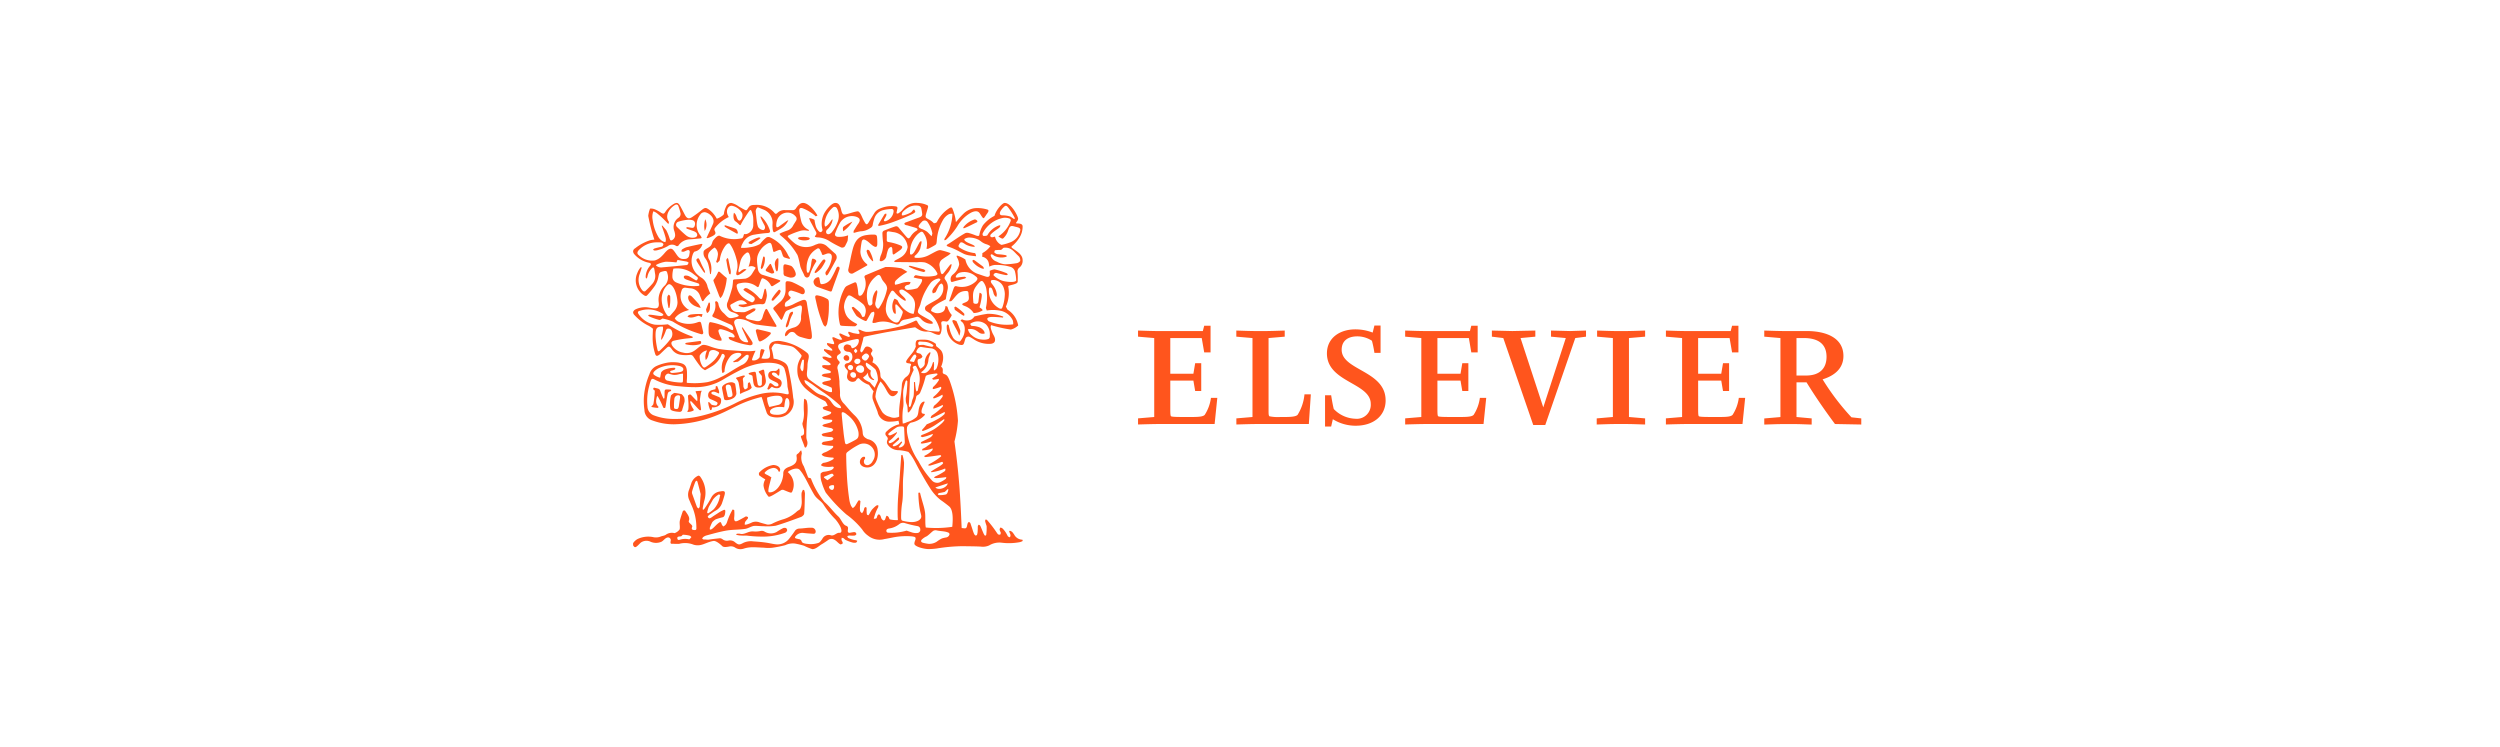 <svg xmlns="http://www.w3.org/2000/svg" xmlns:xlink="http://www.w3.org/1999/xlink" width="308" height="92" viewBox="0 0 308 92">
  <defs>
    <clipPath id="clip-path">
      <rect id="Rectangle_2457" data-name="Rectangle 2457" width="151.309" height="42.655" fill="#fff"/>
    </clipPath>
  </defs>
  <g id="Group_5228" data-name="Group 5228" transform="translate(-974 -3608.699)">
    <rect id="Rectangle_2466" data-name="Rectangle 2466" width="308" height="92" transform="translate(974 3608.699)" fill="none"/>
    <g id="elsevier-logo-orange" transform="translate(1052 3633.699)" clip-path="url(#clip-path)">
      <path id="Path_17236" data-name="Path 17236" d="M13.367,19.982a1.4,1.4,0,0,0,.864-1,.374.374,0,0,0-.037-.259.665.665,0,0,0-.272.013c-.283.235-.666.592-1.012.826a4.3,4.3,0,0,0-.506.075c-.037-.025-.086-.087-.062-.111a3.967,3.967,0,0,0,.914-.691c.149-.173.076-.321-.209-.358a1.3,1.3,0,0,0-1,.346,3.219,3.219,0,0,0-.79,1.987.707.707,0,0,1-.259.148,2.569,2.569,0,0,1,.012-1.333,4.053,4.053,0,0,1,.259-.63.293.293,0,0,0-.161-.383c-.111-.036-.161-.012-.21.1A2.911,2.911,0,0,1,9.615,20.18c-.061.049-.605.346-.753.431a1.792,1.792,0,0,1-.666-.579c-.247-.309-.593-.827-.8-1.136A.417.417,0,0,0,7,18.723a4.257,4.257,0,0,1-1.247-.036,1.592,1.592,0,0,1-1.012-.7c-.235-.321-.346-.383-.642-.1-.247.222-.482.457-.729.691a1.432,1.432,0,0,1-.259.2c-.185.111-.308.075-.383-.148a6.249,6.249,0,0,1-.321-2.087c0-.3.025-.74.037-1.037a2.548,2.548,0,0,0-.629-.419A5.923,5.923,0,0,1,.161,13.811a.494.494,0,0,1-.16-.32c0-.074.05-.235.283-.371a2.74,2.74,0,0,1,1.209-.271c.395-.013.914.172,1.308.135.308-.024.407-.259.358-.69a2.383,2.383,0,0,1,.778-2.148,1.511,1.511,0,0,0,.283-1.469c-.049-.247-.11-.308-.357-.284-.654.148-.63.161-.753.741a2.94,2.94,0,0,1-.419,1.061,10.366,10.366,0,0,1-.926,1.147c-.111.148-.235.148-.4.05a2.17,2.17,0,0,1-.851-2.74A2.215,2.215,0,0,1,.963,7.9l.074.037a.354.354,0,0,1-.012.161l-.2.618A2.006,2.006,0,0,0,1.1,10.726c.049.05.1.124.16.148s.185.05.222.012a12.431,12.431,0,0,0,.889-.925,1.461,1.461,0,0,0,.321-1.3c-.024-.186-.049-.358-.086-.544a.286.286,0,0,0-.111-.173c-.037-.012-.111.037-.172.1a1.946,1.946,0,0,0-.568,1.087.442.442,0,0,1-.148.2.585.585,0,0,1-.061-.283,2.191,2.191,0,0,1,.506-1.259c.21-.222.161-.346-.037-.407A3.209,3.209,0,0,1,.148,6.319.585.585,0,0,1,0,5.962.435.435,0,0,1,.235,5.6,5.936,5.936,0,0,1,2.111,4.592a4.428,4.428,0,0,1,.506-.074A23.39,23.39,0,0,1,1.864,1.6,3.588,3.588,0,0,1,2.087.7a1.241,1.241,0,0,1,.555.074,4.356,4.356,0,0,1,.815.444c.259.148.332.148.493-.086A3.067,3.067,0,0,1,5.011.123.852.852,0,0,1,5.358,0c.148,0,.259.087.395.3.235.395.444.839.666,1.246.247.42.506.444.889.172A13.872,13.872,0,0,0,8.492.839c.371-.283.469-.283.864-.012a3.24,3.24,0,0,1,.938,1.1c.037.074.864-.371.889-.568a2.6,2.6,0,0,1,.271-.9A.694.694,0,0,1,12.1,0a2.448,2.448,0,0,1,.889.42c.21.124.419.246.629.357.321.186.346.186.543-.124.222-.346.419-.407.876-.407a2.874,2.874,0,0,1,2.37.975c.111.148.222.161.358.025a1.191,1.191,0,0,1,.975-.358h.851a.457.457,0,0,0,.482-.235C20.3.321,20.563,0,20.946,0c.593,0,1.37.839,1.765,1.555l-.21.1a3.579,3.579,0,0,0-.58-.456,5.157,5.157,0,0,0-.975-.519c-.358-.148-.518,0-.469.371a9.7,9.7,0,0,0,.272,1.321,1.6,1.6,0,0,0,.876.938l.025.148c-.062-.012-.148-.036-.247-.049a1.825,1.825,0,0,0-.778.024,9.85,9.85,0,0,0-1.4.531c-.222.111-.222.172-.037.346a6.912,6.912,0,0,0,.765.7,2.363,2.363,0,0,0,2.481.148l.419-.148a1.305,1.305,0,0,1,1.073.371l.889.8a.63.63,0,0,1,.172.851c-.3.568-.617,1.148-.938,1.7a.569.569,0,0,1-.21.209.364.364,0,0,1-.1-.468l.161-.235a3.427,3.427,0,0,0,.568-1.432c.074-.457-.172-.679-.6-.555l-.371.135c-.161.061-.222,0-.259-.161S23.117,6,23.068,5.85c-.1-.247-.247-.333-.457-.173a2.453,2.453,0,0,0-.864.84,3.1,3.1,0,0,0-.371,1.616,1.192,1.192,0,0,0,.025.308.378.378,0,0,0,.124.186.354.354,0,0,0,.172-.161,4.425,4.425,0,0,0,.235-.9,3.739,3.739,0,0,1,.111-.642c.038-.085.174-.048.248-.023.185.075.259.161.283.3A7.327,7.327,0,0,0,21.723,9a.417.417,0,0,1-.3.2.434.434,0,0,1-.309-.21c-.148-.395-.407-.79-.518-1.185-.272-1.346-.358-1.42-.419-1.505a8.288,8.288,0,0,0-2-2.284,1.94,1.94,0,0,1-.148-.2,1.843,1.843,0,0,1,.21-.124c.259-.111.518-.21.79-.3a1.244,1.244,0,0,0,.7-.642c.1-.172.222-.346.321-.519A.426.426,0,0,0,20,1.642a1.28,1.28,0,0,0-1.308-.408,1.353,1.353,0,0,0-.975.963,2.01,2.01,0,0,0-.086.543c0,.271.086.32.308.185l.975-.7.21-.111A2.133,2.133,0,0,1,18.3,3.1c-.247.161-.494.3-.74.432-.21.148-.283.086-.346-.161a3.556,3.556,0,0,1-.037-.8A1.753,1.753,0,0,0,16.008.8L15.354.531a.624.624,0,0,0-.246.568c.061.468.074.827.161,1.37a3.05,3.05,0,0,0,.124.481.819.819,0,0,0,.666.395c.16-.073.3-.307.074-.678-.074-.148-.172-.321-.321-.629a2.1,2.1,0,0,1-.1-.247.17.17,0,0,1,0-.135.3.3,0,0,1,.161.1,4.355,4.355,0,0,1,.962,1.579c.086.247.012.346-.235.371a14.4,14.4,0,0,0-1.629.2A1.861,1.861,0,0,0,13.5,4.975a1.424,1.424,0,0,0-.21.555,4.415,4.415,0,0,0,1.148-.075,3.233,3.233,0,0,0,1.2-.395,4.19,4.19,0,0,1,.765-.79.511.511,0,0,1,.419-.05A4.547,4.547,0,0,1,19.1,6.455a2.231,2.231,0,0,0,.185.284.161.161,0,0,1,.037.124.2.2,0,0,1-.124.024c-.2-.061-.407-.111-.593-.185a.489.489,0,0,1-.172-.235l-.173-.506c-.1-.21-.148-.21-.358-.136-.111.037-.222.087-.395.161-.148.061-.222.087-.259-.074-.05-.247-.111-.494-.172-.728-.1-.272-.21-.321-.469-.2a2.54,2.54,0,0,0-1.111,1.135c-.235.482-.321.815-.111,2.087a.879.879,0,0,0,.482.629l2.16.666a.859.859,0,0,1,.111.075.215.215,0,0,1-.074.124c-.272.185-.555.346-.827.518-.148.087-.222.037-.283-.086a1.684,1.684,0,0,0-.889-.815c-.136-.061-.21-.037-.272.111-.1.235-.21.568-.3.815-.05.124-.111.172-.247.074a2.392,2.392,0,0,0-2.012-.432c-.371.05-.543.148-.457.519a2.2,2.2,0,0,0,.962,1.369,4.726,4.726,0,0,0,.914.482.524.524,0,0,0,.271-.21.346.346,0,0,0-.086-.482c-.3-.259-.926-.555-1.234-.839-.05-.061.111-.185.222-.235.074.025.185,0,.259.05A5.207,5.207,0,0,1,15.528,11.7c.235.222.346.2.419-.124.086-.259.161-.63.235-.914a.6.6,0,0,1,.074-.111c.037.037.086.061.1.1a3.657,3.657,0,0,1,.124.754,2.6,2.6,0,0,1-.172.74.371.371,0,0,1-.444.333,4.075,4.075,0,0,0-1.543.222,4.676,4.676,0,0,1-.716.148,1.974,1.974,0,0,1-.555-.148c-.037-.025-.05-.087-.074-.124a.8.8,0,0,1,.247-.061,1.953,1.953,0,0,0,.815-.111,1.152,1.152,0,0,0-.259-.235c-.531-.431-1.123.025-1.58.259-.259.135-.272.172-.161.444a.838.838,0,0,0,.864.568c.235,0,.457.037.691.025a.809.809,0,0,0,.333-.075c.308-.124.58-.272.864-.395a.654.654,0,0,1,.3.05.508.508,0,0,1-.111.247l-.7.431a.831.831,0,0,0-.21.111c-.1.075-.222.2-.21.247a.47.47,0,0,0,.271.235c.321.1.654.148.976.222.506.1.728-.037.864-.543a4.41,4.41,0,0,1,.3-.8c.086-.172.185-.186.284-.012.346.642.715,1.271,1.086,1.9.061.135,0,.21-.136.185-.8-.086-1.592-.172-2.394-.3a3.251,3.251,0,0,1-.815-.333,2.976,2.976,0,0,0-1.3-.346c-.407.012-.642.246-.507.642.185.555.4,1.123.618,1.679a1.012,1.012,0,0,0,.938.555c.185.025.124-.111.074-.2l-.666-1.432c-.025-.05-.025-.124-.05-.185l.05-.025a.631.631,0,0,1,.124.136c.358.542.74,1.061,1.073,1.616a.4.4,0,0,1,.05.346.435.435,0,0,1-.346.111,9.167,9.167,0,0,1-2.394-.679c-.086-.037-.21-.21-.185-.283.012-.037.124-.075.21-.061l.3.061c.185.036.272-.05.2-.2a.757.757,0,0,0-.407-.371,5.024,5.024,0,0,0-1.2-.431c-.247-.05-.407.061-.358.283a3.63,3.63,0,0,0,.346.839.443.443,0,0,1,.012.283,2.036,2.036,0,0,1-.95-.222c-.617-.259-.629-.432-.629-1.2a3.5,3.5,0,0,1,.037-.629c.061-.21.086-.259.271-.222a8.479,8.479,0,0,1,1.938.617c.185.087.371.247.568.321.16.061.246,0,.222-.172a.579.579,0,0,0-.358-.494c-.679-.283-1.358-.605-2.037-.876-.172-.074-.222-.148-.136-.321a2.039,2.039,0,0,0,.3-1.53c0-.037.05-.1.1-.148a.369.369,0,0,1,.21.124.484.484,0,0,1,.1.259,1.929,1.929,0,0,0,.691,1.136c.629.666.629.666,1.53.444a.782.782,0,0,0,.3-.161,1.3,1.3,0,0,0-.283-.235,5.321,5.321,0,0,0-.531-.209.9.9,0,0,1-.568-1.272c.21-.568.395-1.148.555-1.728a6.545,6.545,0,0,0,.1-.852c0-.172.124-.172.222-.185.432-.024.876-.05,1.3-.087a1.372,1.372,0,0,0,.839-.629l.432-.7a.765.765,0,0,0-.383-.2.938.938,0,0,0-.506.061,3.372,3.372,0,0,0,.235-.938,1.767,1.767,0,0,0-.136-.642c-.086-.2-.222-.235-.383-.111A1.859,1.859,0,0,0,13.218,7.2c-.086.357-.161.716-.2.913a.632.632,0,0,0,0,.444,1.1,1.1,0,0,0,.248-.16,1.009,1.009,0,0,1,.395-.235.361.361,0,0,1,.3.05,3.142,3.142,0,0,1-.333.259A2.859,2.859,0,0,1,13,8.874c-.235.1-.333-.037-.283-.272s.111-.444.136-.654a2.7,2.7,0,0,0-.124-1.036,6.832,6.832,0,0,0-.444-1.247,3.726,3.726,0,0,0-.358-.605c-.111-.148-.3-.1-.543.2a3.689,3.689,0,0,0-.7,1.716l-.049.161-.284.259-.123-.148a3.26,3.26,0,0,0,.222-.914,1.049,1.049,0,0,0-.407-.839,2.368,2.368,0,0,0-.666.58.817.817,0,0,0,.012.938,2.528,2.528,0,0,1,.172,1.765l-.086-.024a7.313,7.313,0,0,0-.235-1.259,2.519,2.519,0,0,0-.382-.716A1.051,1.051,0,0,1,8.7,5.937c.173-.283.691-.432.889-.7.21-.308.111-.444.371-.728.16-.185.493-.579.74-.444a4.041,4.041,0,0,0,2.382.347c.358-.05.432-.037.531-.4.074-.3.124-.1.419-.2A1.144,1.144,0,0,0,14.8,2.654a7.479,7.479,0,0,0-.012-.913,3.075,3.075,0,0,0-.21-.754C14.515.827,14.4.865,14.33.976c-.21.272-.555.814-.74,1.111-.111.172-.2.346-.3.531-.05.136-.111.172-.235.037a2.7,2.7,0,0,0-.444-.383c-.272-.172-.3-.716-.185-1.061a.744.744,0,0,1,.271.371c.1.235.148.494.333.579.235.124.482-.371.444-.716A.657.657,0,0,0,13.4,1.2,1.831,1.831,0,0,0,12.145.346c-.432,0-.7.531-.531,1.037a1.954,1.954,0,0,0,.172.358,4.614,4.614,0,0,0-1.7,1.345.34.34,0,0,0-.05.308c.2.358.124.482-.271.7a3.506,3.506,0,0,1-.593.246c-.025.013-.074-.024-.124-.036a.241.241,0,0,1,.05-.1c.246-.555.518-1.087.753-1.642.247-.6-.3-1.172-.79-1.357a.615.615,0,0,0-.789.234,2.045,2.045,0,0,0,.025,2.58.547.547,0,0,1,.074.111c.111.161.075.235-.111.247-.432.037-.864.086-1.308.111a1.751,1.751,0,0,0-1.321.7.24.24,0,0,1-.371.085.858.858,0,0,0-.987.05,5.245,5.245,0,0,1-1.246.494,1.353,1.353,0,0,1-.383.049.307.307,0,0,1-.185-.1.372.372,0,0,1,.21-.161c.222-.074.469-.124.716-.185a.6.6,0,0,0,.246-.086,1.22,1.22,0,0,0,.111-.259.517.517,0,0,0-.271-.2,4.486,4.486,0,0,0-.9,0A3.051,3.051,0,0,0,.716,5.8c-.235.235-.259.468,0,.653a2.33,2.33,0,0,0,1.975.63,1.973,1.973,0,0,0,.716-.408,5.533,5.533,0,0,0,.531-.567c.3-.321.666-.69,1.012-.3C5.455,6.393,5.555,7,6.381,6.9a.531.531,0,0,0,.531-.444L6.973,6.1c.025-.235-.1-.346-.321-.259-.148.049-.283.136-.431.172a.544.544,0,0,1-.272-.036.4.4,0,0,1,.086-.248,3.166,3.166,0,0,1,.494-.259c.617-.161,1.209-.283,1.815-.408a.531.531,0,0,1,.2,0l-.062.172A1.19,1.19,0,0,1,7.554,6a1.01,1.01,0,0,0-.222.395,2.291,2.291,0,0,0,.444,2.283,3.161,3.161,0,0,0,.7.569,1.753,1.753,0,0,1,.7,1.1q.148.408.333.815a2.919,2.919,0,0,0-.84.9c-.086.075-.148.05-.2-.05l-.235-.592a1.329,1.329,0,0,0-1.161-.9c-.21-.012-.419-.049-.617-.074a.429.429,0,0,0-.482.358,1.836,1.836,0,0,0,.444,2.012,1.715,1.715,0,0,0,.493.371,3.37,3.37,0,0,0-.333.1,3.217,3.217,0,0,0-.839.371,2.238,2.238,0,0,0-.605.555.982.982,0,0,0,.568.468,3.1,3.1,0,0,0,2.209.037c.407-.148.432-.05.507.247l.21.925c.05.222-.074.346-.283.272A13.351,13.351,0,0,1,4.9,14.625a5.863,5.863,0,0,0-1.283-.383c-.148.086-.272.2-.407.172a7.258,7.258,0,0,1-1.222-.432.366.366,0,0,1-.136-.135.292.292,0,0,1,.172-.074c.383,0,1.073.161,1.432.161a.574.574,0,0,0,.284-.124.428.428,0,0,0-.148-.185A3.2,3.2,0,0,0,.878,13.28c-.333.061-.358.222-.161.482A3.039,3.039,0,0,0,2.679,15a7.89,7.89,0,0,0,1.6-.05,12.964,12.964,0,0,0,3.037,1.519c.012.036.012.1.024.161-.444.049-.839.074-1.222.135-.358.05-.716.124-1.062.2s-.432.3-.235.629a1.973,1.973,0,0,0,1.308.839,1.672,1.672,0,0,0,1.148-.074c.457-.21.741-.58,1.172-.815.247-.135.654.012.9.087a8.018,8.018,0,0,0,1.136.346,16.2,16.2,0,0,0,1.888.2c.679.05,1.333.1,2.049.087.2,0,.419-.037.666-.05a6.4,6.4,0,0,0-.407.962c-.074.2-.012.247.2.235a.878.878,0,0,0,.716-.42,6.671,6.671,0,0,1,.074-.666c.025-.124.062-.3.148-.309.05-.012.407.05.371.148-.074.2-.136.395-.222.593l-.161.395a2.365,2.365,0,0,0,.419.05c.568,0,.666-.087.642-.666a3.341,3.341,0,0,0-.074-.482.763.763,0,0,1,.383-.926,1.909,1.909,0,0,1,1.111-.086,6.8,6.8,0,0,1,3.135,1.419c.457.358.061.865.061,1.555,0,.432-.086.876-.074,1.1a.775.775,0,0,0,.3.642c.395.308.839.617,1.259.889a4.2,4.2,0,0,0,1.161.629.889.889,0,0,0,.358.025,1.325,1.325,0,0,0-.025-.531,4.91,4.91,0,0,0-.987-.383.464.464,0,0,1-.2-.21.734.734,0,0,1,.3-.172l.642-.135a.442.442,0,0,0,.172-.136c-.037-.061-.086-.135-.136-.148-.271-.075-.617-.136-.839-.2-.086-.024-.124-.1-.185-.172a.847.847,0,0,1,.309-.161l.666-.086a.352.352,0,0,0,.172-.111c-.025-.062-.061-.148-.111-.173a8.655,8.655,0,0,1-.889-.382.505.505,0,0,1-.1-.247.59.59,0,0,1,.308-.074c.235.012.321.012.555.012a.351.351,0,0,0,.222-.111.5.5,0,0,0-.148-.172,5.058,5.058,0,0,0-.654-.42.38.38,0,0,1-.235-.333.946.946,0,0,1,.371-.012c.2.05.308.111.518.148a.757.757,0,0,0,.235-.025.232.232,0,0,0-.061-.172,2.8,2.8,0,0,0-.283-.2c-.148-.1-.407-.347-.555-.469-.05-.036-.025-.161-.037-.21a.752.752,0,0,1,.172.013c.2.036.494.124.654.148a.6.6,0,0,0,.21.013.391.391,0,0,0-.074-.21,6.371,6.371,0,0,1-.543-.469.361.361,0,0,1-.025-.259l.259.05.321.074a.95.95,0,0,0,.247.024.291.291,0,0,0,.037-.148,4.35,4.35,0,0,0-.21-.506c0-.062-.025-.136,0-.186a.8.8,0,0,1,.172-.012,6.516,6.516,0,0,0,.728.3.52.52,0,0,0,.3-.036,1.426,1.426,0,0,0-.161-.272l-.185-.283a.213.213,0,0,1,.037-.186,1.039,1.039,0,0,1,.21.061,7.136,7.136,0,0,0,.79.347.189.189,0,0,0,.259-.061c.025-.075-.222-.321-.21-.432a.234.234,0,0,1,.062-.124c.135.036.395.135.579.185l.593.1a.474.474,0,0,0,.136-.05c.074-.025-.012-.222-.136-.457a.418.418,0,0,1,.247,0,2.314,2.314,0,0,0,.715.246,3.86,3.86,0,0,0,1.025-.1,24.442,24.442,0,0,0,3.555-.666,13.068,13.068,0,0,0,1.543-.629l.148.037a2.044,2.044,0,0,0,1.876,1.271c.222.025.469.037.7.05s.272-.061.21-.283a3.992,3.992,0,0,0-1.148-1.95l-.494-.308a.4.4,0,0,1,.037-.654c.395-.272.926-.531,1.321-.778a1.606,1.606,0,0,0,.74-1.543.483.483,0,0,0-.21-.407.65.65,0,0,0-.3.209,7.373,7.373,0,0,0-.346.7c-.037.061-.061.148-.111.185a2.11,2.11,0,0,1-.321.124c-.025-.1-.086-.2-.061-.3a1.263,1.263,0,0,1,.2-.407,9.03,9.03,0,0,1,.728-.851.888.888,0,0,0,.074-.2c-.074-.024-.148-.086-.222-.074a1.682,1.682,0,0,0-.938.481,5.447,5.447,0,0,0-.555.827,6.709,6.709,0,0,0-.753,1.876,5.109,5.109,0,0,1-.247.593c-.111.357-.1.444.21.666.457.3,1.049.568,1.481.876a1.032,1.032,0,0,1,.111.2,1.05,1.05,0,0,1-.21.061,1.715,1.715,0,0,1-1.234-.555.83.83,0,0,0-.507-.321,15.221,15.221,0,0,1-1.53.358.8.8,0,0,0-.6.407.367.367,0,0,1-.507.172c-.321-.1-.654-.209-.987-.283a2.978,2.978,0,0,0-1.394.061.8.8,0,0,1-.259.05c-.222.037-.272-.012-.21-.235.061-.272.148-.531.2-.8.012-.111.025-.284-.074-.347-.111.05-.272.075-.321.148-.173.259-.309.531-.469.815-.111.222-.148.222-.383.124a4.251,4.251,0,0,1-.938-.568,7.1,7.1,0,0,1-.58-.963c-.037-.086.086-.148.2-.148a9.783,9.783,0,0,1,.765.666,1.752,1.752,0,0,1,.3.542c.025.05.271.037.308-.049a2.159,2.159,0,0,0,.111-.383,1.2,1.2,0,0,0-.272-1.087,6.378,6.378,0,0,0-1.123-.79c-.629-.432-.715-.407-.95.012a2.428,2.428,0,0,0-.308,1.161c.172,1.012.407,1.42,1.629,2.049a.337.337,0,0,1-.1.161.3.3,0,0,1-.259.111c-.432-.012-1.037-.025-1.505-.061-.136-.013-.222-.05-.247-.124a6.2,6.2,0,0,1,.543-4.467.754.754,0,0,1,.3-.321c.259-.135.654-.308.914-.419.148-.061.222-.013.283.135a5.649,5.649,0,0,1,.185,1.012c.012.21.025.42.111.458.2.086.371-.075.469-.247a2.212,2.212,0,0,0,.2-2.012.243.243,0,0,1,.111-.235c.839-.347,1.629-.691,2.481-1.025a9.6,9.6,0,0,1,1.938.161,5.393,5.393,0,0,1,.753.444,6.4,6.4,0,0,0-1.358,1,.5.5,0,0,0-.148.58A2.925,2.925,0,0,0,33,9.889a3.048,3.048,0,0,1,.926-.161,1.8,1.8,0,0,1,.247.025.453.453,0,0,1-.111.259c-.111.1-.283.075-.407.148s-.247.21-.172.358a.464.464,0,0,0,.346.2,4.918,4.918,0,0,0,1.172-.2c.185-.148.876-1.062.482-1.148a5.859,5.859,0,0,1-.914-.185.415.415,0,0,1,.247-.284c.222.037.469.1.8.136a4.889,4.889,0,0,0,1.629-.074c.222-.087.3-.173.222-.309a2.544,2.544,0,0,0-1.518-1.321,3.588,3.588,0,0,0-.962-.024l-2.666-.025a.425.425,0,0,1-.185-.086.959.959,0,0,1,.148-.113c.259-.148.543-.272.79-.444a1.756,1.756,0,0,0,.728-1.1.46.46,0,0,0,0-.259,2.017,2.017,0,0,0-1.777-1.69l-.518-.087c-.185-.012-.259.075-.259.247,0,.321.012.494,0,.827,0,.172.086.222.272.246a6.313,6.313,0,0,1,1.407.407c.272.111.321.272,0,.555-.161.124-.457.321-.753.531-.124.073-.185.012-.2-.112-.025-.2-.025-.407-.05-.605a.415.415,0,0,0-.111-.185.52.52,0,0,0-.395.333,4.359,4.359,0,0,0-.21.765.814.814,0,0,1-.568.653c-.148.05-.284-.012-.259-.148a3.3,3.3,0,0,1,.111-.494,3.385,3.385,0,0,0,.308-1.63c-.049-.382-.074-.753-.086-1.135a.348.348,0,0,1,.259-.371c.444-.172.864-.346,1.333-.494a.361.361,0,0,1,.419.161c.308.371.617.741.938,1.111.247.273.322.26.531-.036a2.135,2.135,0,0,1,.728-.716c.161-.087.161-.235-.025-.309-.358-.135-.716-.21-1.086-.333a1.858,1.858,0,0,1-.259-.061c-.061-.024-.135-.1-.135-.148s.074-.124.135-.148c.518-.186,1.025-.383,1.531-.568a1.6,1.6,0,0,0,.308-.124.35.35,0,0,0,.222-.383A5.138,5.138,0,0,0,35.51.716a.421.421,0,0,0-.371-.371,1.866,1.866,0,0,0-1.148.173,3.094,3.094,0,0,0-.74.555.51.51,0,0,0-.136.457.59.59,0,0,0,.259-.012,3.665,3.665,0,0,0,.889-.371c.148-.161.259-.333.346-.333.05,0,.136.21.161.283-.074.1-.161.2-.815.482-.4.185-1.259.531-1.9.764a10.9,10.9,0,0,1-1.728.483c-.05,0-.1,0-.124-.037-.025-.012-.012-.074.012-.124.235-.407.494-.839.753-1.258a.23.23,0,0,1,.235-.075.649.649,0,0,1-.012.222,4.844,4.844,0,0,1-.272.506.332.332,0,0,0-.012.148.2.2,0,0,0,.161.05,1.4,1.4,0,0,0,1.025-1.234c0-.21-.1-.283-.309-.272a5.193,5.193,0,0,0-.975.136A1.566,1.566,0,0,0,29.7,1.975a5.114,5.114,0,0,0-.185.753c-.05.272-.284.371-.518.506a2.045,2.045,0,0,1-.962.259,5.692,5.692,0,0,0-.642.148,1.662,1.662,0,0,1-.222.05.812.812,0,0,1,0-.247c.2-.308.371-.617.58-.9.283-.432.21-.666-.259-.839a1.723,1.723,0,0,0-1.975.7,8.266,8.266,0,0,0-.605,1.3c-.111.259,0,.419.272.468a3.111,3.111,0,0,0,1.308-.185c-.025.124-.037.605-.074.7-.074.172-.161.346-.259.531a.412.412,0,0,1-.617.222,13.221,13.221,0,0,1-1.3-.7,2.918,2.918,0,0,0-1.532-.495.766.766,0,0,1-.172-.025c-.173-.036-.185-.1-.074-.21a.36.36,0,0,0,.061-.457l-.568-1.061a2.843,2.843,0,0,1-.272-.617c.136-.024.654.148.666.246a4.708,4.708,0,0,0,.172.8,1.616,1.616,0,0,0,.346.555c.062.074.211.148.284.111a.348.348,0,0,0,.185-.259,2.771,2.771,0,0,1,.161-1.95C23.735.876,24.45,0,24.92,0c.247,0,.444.111.593.469.086.172.148.568.222.728s.148.246.321.235c.457-.061,1.073-.333,1.58-.395.321-.05.568.753.728,1.037.247.431.358.8.642.346.247-.42.507-.839.765-1.247a1.4,1.4,0,0,1,.457-.395A3.587,3.587,0,0,1,32.313.421c.222.024.283.111.235.333-.037.134-.05.27-.086.406-.025.087.012.136.05.148a.292.292,0,0,0,.222-.061,2.524,2.524,0,0,0,.346-.283L33.314.7a2,2,0,0,1,1.7-.7,3.081,3.081,0,0,1,1.061.21c.272.1.308.135.235.407s-.161.531-.235.8c-.086.357-.025.407.3.592a2.265,2.265,0,0,1,.679.494.588.588,0,0,0,.358-.124A4.286,4.286,0,0,1,38.941.655c.259-.148.333-.135.432.124a6.093,6.093,0,0,1,.333,1.148c.025.111.037.3.061.432a4.136,4.136,0,0,0,.3-.347,8.16,8.16,0,0,1,.593-.642A2.456,2.456,0,0,1,42.039.654a4.106,4.106,0,0,1,1.6.161c.3.086.061.383-.111.617-.074.124-.148.222-.235.346s-.136.136-.235.025c-.148-.172-.3-.482-.444-.63-.272-.272-.753-.111-1.086.087a4.448,4.448,0,0,0-1.6,1.641,8.674,8.674,0,0,1-1.407,1.666.788.788,0,0,1-.185.025l.025-.172a5.924,5.924,0,0,0,.976-3.074.731.731,0,0,0-.568.124,1.884,1.884,0,0,0-.568.592,5.928,5.928,0,0,0-.79,2.616c-.025.235-.025.42-.235.531a8.945,8.945,0,0,1-.827.444.579.579,0,0,1-.21-.012,2.282,2.282,0,0,0-.371-1.926.247.247,0,0,0-.321-.148,2.743,2.743,0,0,0-.358.259,3.12,3.12,0,0,0-.976,2.394c0,.172.173.172.284.087a1.135,1.135,0,0,0,.308-.383c.21-.346.383-.716.58-1.061A.389.389,0,0,1,35.5,4.7a.421.421,0,0,1,.025.246l-.148.666a2.07,2.07,0,0,1-.666.9c-.049.086-.1.235.074.246a2.933,2.933,0,0,0,1.74-.371c.642-.333,1.061-.605,1.345-.568a8.444,8.444,0,0,1,1.246.371c-.049.1-.124.135-.185.2-.1.087-.568.347-.778.519a.825.825,0,0,0-.383.95,6.706,6.706,0,0,0,.136.716c.025.074.086.185.136.2a.31.31,0,0,0,.21-.124c.272-.333.531-.69.8-1.024a.667.667,0,0,1,.161-.1.419.419,0,0,1,.012.172,2.049,2.049,0,0,1-.518,1l-.172.21c-.21.308-.222.357-.012.653a1.437,1.437,0,0,1,.21,1.173c-.062.283-.148.715-.21,1.135l-.728.383a5.226,5.226,0,0,0-.753.494.806.806,0,0,0-.333.506c0,.061.061.1.185.161a1.765,1.765,0,0,0,.321.135c.371.111,1.05-.024,1.172-.419a1.189,1.189,0,0,0,.086-.42c.124.025.235.025.272.136a2.343,2.343,0,0,0,.518.962,1.6,1.6,0,0,1-.2.371c-.161.259-.3.481-.518.431a1.589,1.589,0,0,0-.272-.036c-.161,0-.333,0-.308.3a2.458,2.458,0,0,1,0,.95c-.05.21-.111.444-.321.432-.531-.037-.865-.42-1.37-.407a1.944,1.944,0,0,1-.95-.173,5.871,5.871,0,0,1-.58-.357c-.555.087-1.518.259-2.148.371-.8.135-1.345.222-2.32.419-.555.111-1.172.235-1.728.358-.2.05-.185.172-.222.37-.1.458-.272.9-.346,1.358-.012.074.086.161.135.235a1.977,1.977,0,0,0,.173-.148c.111-.161.185-.346.308-.494.21-.235.778.013.876.321.074.2-.185.283-.16.494.012.185.271.358.271.593a1.217,1.217,0,0,1-.111.444,1.7,1.7,0,0,1,.987,1.555c.025.2.025.3.136.407a5.034,5.034,0,0,1,.358.371c.358.419.691,1.086.938,1.161a2.274,2.274,0,0,0,.679.036l.05.136a.937.937,0,0,1-.494.481c-.568.186-.851-.666-1.161-1.147a4.15,4.15,0,0,0-.482-.642,3.984,3.984,0,0,0-.629,1.888,2.988,2.988,0,0,0,.222.666,8.309,8.309,0,0,0,.629,1.234,1.678,1.678,0,0,0,.926.569,1.263,1.263,0,0,0,.851.074.619.619,0,0,0,.3-.111l-.012-.629c.025-.716.136-1.346.222-2.049.074-.531.086-.754.124-1.259a1.325,1.325,0,0,1,.531-.95,1.058,1.058,0,0,0,.482-1,.788.788,0,0,1,.086-.407c.111-.235-.111-.235-.333-.272-.247-.037-.308-.136-.185-.358.235-.383.568-.716.827-1.086a3.141,3.141,0,0,0,.308-.617c-.061-.321-.037-.8.283-.815a4.95,4.95,0,0,1,1.136,0,2.845,2.845,0,0,1,1.025.468.571.571,0,0,1,.05.25c0,.086.185.148.543.506.271.259.543.976.074,2.087.235.135.222.357.2.6-.012.21.05.247.247.321.247.087.383.235.593.754a17.492,17.492,0,0,1,1.037,4.974,13.564,13.564,0,0,1-.432,2.555c.21,1.531.457,3.407.642,5.986.161,2.431.2,3.678.247,4.678.432.037.568.124.654-.235.025-.111.05-.235.086-.346a.5.5,0,0,1,.148-.172.443.443,0,0,1,.185.148l.259.778a4.742,4.742,0,0,0,.21.58.578.578,0,0,0,.172.172.274.274,0,0,0,.172-.074,1.559,1.559,0,0,0,.074-.333,6.558,6.558,0,0,0,.025-.68.38.38,0,0,1,.111-.246.333.333,0,0,1,.2.135c.136.3.259.618.383.9a1.089,1.089,0,0,0,.185.308c.074,0,.148-.024.161-.1a5.831,5.831,0,0,0,.05-1.073c-.061-.21-.148-.432-.185-.617a.29.29,0,0,1,.086-.21.513.513,0,0,1,.161.087,13.916,13.916,0,0,1,1.222,1.6c.05.05.086.135.136.161a.632.632,0,0,0,.246.035.36.36,0,0,0,.074-.246c-.012-.1-.136-.222-.136-.42a.646.646,0,0,1,.086-.21.485.485,0,0,1,.308.148,3.028,3.028,0,0,1,.383.494c.111.185.148.272.235.432a.59.59,0,0,0,.247.124.447.447,0,0,0,.074-.3c-.012-.1-.136-.333-.161-.432l.074-.074a.644.644,0,0,1,.346.2,2.959,2.959,0,0,1,.272.395,1.175,1.175,0,0,0,.938.506.733.733,0,0,1,.037.16,1.345,1.345,0,0,1-.531.172,7.084,7.084,0,0,1-2.073.037,2.4,2.4,0,0,0-1.518.333,1.873,1.873,0,0,1-1.05.148c-.74-.037-1.494-.037-2.247-.05a20.985,20.985,0,0,0-3.16.283,8.762,8.762,0,0,1-.987.075c-.58,0-1.777-.3-1.777-.666,0-.259.148-.468.148-.605,0-.161-.037-.209-.185-.246s-.271-.05-.407-.061a8.435,8.435,0,0,0-2.1.124c-.383.074-.778.161-1.161.222a2.26,2.26,0,0,1-2-.42,2.572,2.572,0,0,1-.715-.753,10.052,10.052,0,0,0-1.975-1.876,19.373,19.373,0,0,1-2.53-2.69,7.27,7.27,0,0,1-.494-1.259,2.456,2.456,0,0,1-.124-1.087.76.76,0,0,1,.321-.2,4.076,4.076,0,0,0,.938-.2.8.8,0,0,0,.321-.246.266.266,0,0,0,.025-.136.224.224,0,0,0-.161-.061,3.2,3.2,0,0,1-.975,0,.813.813,0,0,1-.444-.185,1.121,1.121,0,0,1,.272-.272,2.845,2.845,0,0,0,1.3-.494.31.31,0,0,0-.037-.161,5.383,5.383,0,0,1-1.05-.124.919.919,0,0,1-.395-.235.7.7,0,0,1,.3-.247,2.735,2.735,0,0,0,.642-.308,1.555,1.555,0,0,0,.482-.358.933.933,0,0,0-.012-.172,6.756,6.756,0,0,1-1.259-.135,1,1,0,0,1-.148-.111.61.61,0,0,1,.161-.235c.3-.075.839-.124,1.136-.222a.438.438,0,0,0,.16-.21.538.538,0,0,0-.2-.161,6.4,6.4,0,0,1-1.073-.124.4.4,0,0,1-.185-.21.535.535,0,0,1,.222-.135l.95-.2a.644.644,0,0,0,.259-.222.417.417,0,0,0-.259-.222c-.283-.037-.482-.1-.778-.148a1.35,1.35,0,0,1-.247-.1l-.061-.1a.842.842,0,0,1,.247-.136c.172-.036.419-.111.605-.161.161-.049.333-.111.358-.235a.19.19,0,0,0-.012-.124c-.259-.074-.778-.024-1.012-.1a.371.371,0,0,1-.21-.222l.222-.124A3.149,3.149,0,0,0,24.315,26a1.083,1.083,0,0,0,.1-.209.573.573,0,0,0-.172-.087c-.3-.086-.469-.148-.765-.259a.63.63,0,0,1-.124-.209.4.4,0,0,1,.185-.136l.432-.111a2.835,2.835,0,0,0-.21-.432.428.428,0,0,0-.148-.148c-.259-.148-.605-.3-.876-.469a7.783,7.783,0,0,1-1.407-1,3.223,3.223,0,0,1-1.037-1.7,3.611,3.611,0,0,1-.012-1.259,2.942,2.942,0,0,1,.395-.938c.062-.111.111-.21.05-.3a5.474,5.474,0,0,0-.778-.827,1.314,1.314,0,0,0-.482-.259c-.506-.135-.962-.161-1.259-.222a2.206,2.206,0,0,0-.778-.086,1.562,1.562,0,0,0-.383.568,6.268,6.268,0,0,1,.259,1.272,3.113,3.113,0,0,1,1.234.419,1.089,1.089,0,0,1,.579.791,27.981,27.981,0,0,1,.605,3.616,1.906,1.906,0,0,1-1.79,2.406,2.523,2.523,0,0,1-.9-.087.808.808,0,0,1-.58-.506c-.124-.37-.259-.753-.371-1.123a7.561,7.561,0,0,0-.259-.8,15.151,15.151,0,0,0-2.9,1.024c-.864.42-1.58.815-2.493,1.185a14.786,14.786,0,0,1-5.406,1.161,7.564,7.564,0,0,1-2.629-.468,1.383,1.383,0,0,1-1-1.3,7.66,7.66,0,0,1-.025-2.037,8.885,8.885,0,0,1,.642-2.37,1.62,1.62,0,0,1,.876-1.012,5.437,5.437,0,0,1,1.073-.357,3.95,3.95,0,0,1,1.209-.1,2.951,2.951,0,0,1,.876.161c.494.185.568.592.593,1.086,0,.283.012.58-.012.865a2.653,2.653,0,0,0-.012.419,9.8,9.8,0,0,0,2.555-.086,6.7,6.7,0,0,0,1.666-.63C11.479,21.167,12.356,20.514,13.367,19.982Zm19.81,11.059a4.026,4.026,0,0,1,.2.962c0,.507-.037.963-.1,1.753-.086,1.024.025,2.061-.111,3.073a11.407,11.407,0,0,0-.148,1.95c.012.272.05.347.21.383a5.2,5.2,0,0,0,1.073.161c.765,0,1.259-.346,1.2-.765-.037-.222-.124-.481-.185-.839a12.77,12.77,0,0,1-.173-2.012l.2-.012c.284,1.161.518,1.728.605,2.333.1.543,0,1.481.111,1.962a13.437,13.437,0,0,0,3.259-.086c.111-1.037.086-2.111-.371-2.505-.2-.173-.765-.605-1.012-.765a5.718,5.718,0,0,1-1.358-1.505c-.543-.865-.691-1.136-1.172-1.975-.444-.778-.74-1.444-1.05-1.9a3.529,3.529,0,0,0-.444-.58,5.83,5.83,0,0,0-1.148-.209,1.708,1.708,0,0,1-1.209-.458c-.259-.271-.371-.481-.21-.839.087-.185-.024-.32-.172-.481a.367.367,0,0,1,.086-.555,3.215,3.215,0,0,1,1.432-.839.244.244,0,0,0,.1-.025c-.024-.111-.061-.321-.1-.432a5.238,5.238,0,0,1-1.012.111,1.472,1.472,0,0,1-1.555-1.185c-.1-.321-.506-1.234-.617-1.642a1.641,1.641,0,0,1,.124-.9c-.21-.272-.4-.568-.58-.814a2.756,2.756,0,0,1-1.111-.68c-.124-.148-.185-.161-.3-.086s-.124.185-.259.308a.691.691,0,0,1-.666.013.607.607,0,0,1-.358-.605c.025-.333.185-.617.037-.754-.259-.272-.494-.579-.185-.79.086-.074.271-.061.382-.124a.823.823,0,0,0,.4-.926.482.482,0,0,0-.482-.42c-.395-.024-.568-.222-.568-.481a.424.424,0,0,1,.555-.408.746.746,0,0,1,.346.161c.025.124.086.3.185.283a.978.978,0,0,0,.79-.95c0-.148-.1-.222-.382-.161a12.482,12.482,0,0,0-1.851.507c-.358.124-.407.407-.21.74a2.768,2.768,0,0,1,.161.246.2.2,0,0,1-.074.309l-.173.124a.37.37,0,0,0-.1.543.762.762,0,0,0,.148.2c.148.136.148.247.012.408a.639.639,0,0,0-.135.679,11.449,11.449,0,0,1,.21,1.468c-.012.555.1,1.111.061,1.63a1.581,1.581,0,0,0,.531,1.123c.395.444.69.839,1.222,1.357a3.234,3.234,0,0,1,1.05,2.209c.025.42.222.568.617.778a1.486,1.486,0,0,1,1.222,1.345c.173,1.136-.382,2.235-1.407,2.135-.518-.05-.778-.371-.778-.642a.7.7,0,0,1,.395-.666.647.647,0,0,1,.222.013.475.475,0,0,1,.025.172c0,.074-.1.124-.136.272a.535.535,0,0,0,.074.419.445.445,0,0,0,.493.124.923.923,0,0,0,.507-.481,1.364,1.364,0,0,0-1.641-2.049,8.609,8.609,0,0,0-1.518.975.363.363,0,0,0-.111.272c.012.839.025,1.432.074,2.259a30.865,30.865,0,0,0,.321,3.37,2.956,2.956,0,0,0,.2.679,1.717,1.717,0,0,0,.222.3,2.608,2.608,0,0,0,.272-.246c.148-.235.272-.469.419-.691l.111-.036c.05.036.136.086.136.135l-.051.566a2.544,2.544,0,0,0,.012.617c.025.111.148.21.235.283a2.221,2.221,0,0,0,.185-.283,2.679,2.679,0,0,0,.1-.37.319.319,0,0,1,.21-.111.352.352,0,0,1,.074.2,3.476,3.476,0,0,0,.025.666c.012.1.111.124.2.148l.148-.222a3.132,3.132,0,0,1,.272-.457,4.062,4.062,0,0,1,.518-.494.4.4,0,0,1,.272-.061.49.49,0,0,1-.025.272,4.732,4.732,0,0,0-.407.95c-.062.222-.111.37-.124.444a.871.871,0,0,0,.235-.025.181.181,0,0,0,.148-.161c.025-.1.05-.135.061-.185a.447.447,0,0,1,.185-.185.437.437,0,0,1,.2.2c.061.124.074.3.172.408a.665.665,0,0,0,.2.16.231.231,0,0,0,.173-.1c.061-.087.124-.383.2-.482a.339.339,0,0,1,.235.135c.061.075.086.235.172.309a3.725,3.725,0,0,0,.987.087c0-.111-.025-.408-.025-.444-.012-.876,0-1.58.061-2.444.061-.914.161-1.852.21-2.654.037-.654.124-1.666.172-2.456ZM45.569,14.132c-.2-.037-1.025-.087-1.247-.087-.185,0-.679,0-.691.259a.472.472,0,0,0,.21.283,5.851,5.851,0,0,0,2.987.371,1.37,1.37,0,0,0-.061-.507,2.179,2.179,0,0,0-1.358-1.135,4.662,4.662,0,0,0-1.839-.061l-.111-.309a5.969,5.969,0,0,0,.05-2.369,1.985,1.985,0,0,0-.371-.839c-.111-.161-.247-.148-.395-.025a2.715,2.715,0,0,0-.371.407c-.568.7-.543,1.161-.444,2.209a.441.441,0,0,0,.321.1c.185,0,.272-.087.3-.333l.1-.851a.7.7,0,0,1,.049-.186c.086.025.235.124.247.186a1.277,1.277,0,0,1,0,.308,7.4,7.4,0,0,1-.271,1.3c.037.061.432.235.371.395a2.2,2.2,0,0,1-1.086.32,2.187,2.187,0,0,0-1.025-.839c-.247-.1-.518-.185-.308-.346l.321-.135c.58-.235.395-.569.371-1.136-.025-.21-.111-.272-.308-.259a1.527,1.527,0,0,0-.716.16,1.362,1.362,0,0,0-.395.309c-.247.235-.432.531-.679.754-.061.061-.185.036-.283.036.012-.074.05-.148.074-.235.161-.432.309-.876.469-1.321.062-.172.136-.333.321-.3a2.543,2.543,0,0,0,2.431-.593c.259-.283.259-.419-.074-.654a2.1,2.1,0,0,0-1.913-.419.811.811,0,0,0-.383.272c-.074.086-.136.235-.111.283s.124.061.21.05c.21-.037.432-.061.666-.087.074,0,.16-.012.222-.012s.136.087.2.124l-.2.1-.457.124c-.333.087-.679.172-1,.272-.161.05-.235.012-.259-.161a.718.718,0,0,1,.259-.728,2.094,2.094,0,0,0,.778-1.234,1.918,1.918,0,0,0-.308-.95.34.34,0,0,1,.025-.161,3.388,3.388,0,0,1,1.05.494,2.336,2.336,0,0,0,1.629,1.8c.3.1.593.21.9.3.283.086.494.012.482-.3l-.014-.408a1.9,1.9,0,0,1,.593-.185,8.76,8.76,0,0,1,1.444.457.271.271,0,0,1,.185.2.333.333,0,0,1-.259.049c-.357-.061-.715-.161-1.061-.246a.337.337,0,0,0-.444.259,2.713,2.713,0,0,0,1.086.68c.358.135,1.728.3,1.716-.075a4.775,4.775,0,0,0-.161-1.1.839.839,0,0,0-.642-.555,5.6,5.6,0,0,0-1.679-.21h-.161a1.9,1.9,0,0,0-.666.21c-.012-.136-.037-.259-.061-.4A.994.994,0,0,0,43,6.629a2.594,2.594,0,0,0,.025-.444,2.954,2.954,0,0,0,.988-.853,1.724,1.724,0,0,0-.555-.259c-.555-.2-.617-.42-1-.58a2.457,2.457,0,0,0-.889-.222,1.149,1.149,0,0,0-.741.172c-.05.075-.012.186.161.309.247.185.765.333,1.025.506a.738.738,0,0,1,.1.1.341.341,0,0,1-.124.05,2.546,2.546,0,0,1-1.012-.284,4.318,4.318,0,0,0-.383-.235c-.259-.086-.3-.012-.457.272-.124.21.025.321.2.42a4.233,4.233,0,0,0,1.79.605.739.739,0,0,1,.124.382c-.358-.036-.568-.061-.9-.111a2.9,2.9,0,0,1-.555-.16c-.494-.235-.753-.408-1.247-.63-.259-.124-.518-.21-.79-.308-.136-.061-.185-.148-.037-.235.74-.444,1.457-1,2.209-1.407a.691.691,0,0,1,.419-.012A8.638,8.638,0,0,1,42.2,4c.21.075.419.136.457-.061A3.386,3.386,0,0,1,43.1,2.753,4.266,4.266,0,0,1,44.52,1.592C44.742.8,45.507,0,45.778,0c.74,0,1.494,1.345,1.642,1.852.1.37-.507.679-.1.679.346,0,.666.061.666.357a2.539,2.539,0,0,1-.419,1.432,4.087,4.087,0,0,1-.95,1.05l.025.135c.641.482,1.345.827,1.345,1.555a1.064,1.064,0,0,1-.333.852.637.637,0,0,0-.3.518,8.874,8.874,0,0,1,.025,1.283c-.025.333-1.037.395-1.172.543a4.13,4.13,0,0,1-.283,2.518c.074.148.136.259.21.383a2.85,2.85,0,0,1,1.308,1.938,2.013,2.013,0,0,1-.913.506,16.137,16.137,0,0,1-2.42-.543c-.111.21-.049.395.1.815.136.371.383.629.383.976,0,.16-.025.431-.494.506a3.323,3.323,0,0,1-2.209-.605c-.135-.075-.246-.161-.382-.222a.391.391,0,0,0-.58.222l-.148.494c-.086.272-.222.3-.593.222a2.273,2.273,0,0,1-1.543-2.358.672.672,0,0,1,.086-.148c.05.036.148.074.16.124a4.7,4.7,0,0,0,.136.568,3.239,3.239,0,0,0,.309.79,1.041,1.041,0,0,0,.864.642c.086,0,.2-.161.3-.333a2.155,2.155,0,0,0,.358-1.345,1.382,1.382,0,0,0-.222-.63,2.29,2.29,0,0,0-.3-.259c.062-.087.148-.186.222-.161a1.3,1.3,0,0,0,1.1.012,1.162,1.162,0,0,0,.395-.383c.395-.1,1.049-.246,1.592-.321a4.844,4.844,0,0,1,1.962.346ZM17.255,32.288c.4,0,.876.2.864.629a1.058,1.058,0,0,1-.086.21.244.244,0,0,1-.1-.025.655.655,0,0,0-.778-.432,1.7,1.7,0,0,0-.914.519c-.148.161.172.259.371.37a2.67,2.67,0,0,1,.432.272,4.651,4.651,0,0,0-.21.469,3.316,3.316,0,0,1-.543-.247,1.2,1.2,0,0,1,.222-.308c.074-.05.382.024.493.061-.012.346-.543,1.79-.259,1.839.7.124,1.654-.851,1.752-2.234-.025-.506.259-.741.8-.926.642-.259.95-.543.839-1.246-.049-.347.148-.247.346-.531a2.319,2.319,0,0,1,.21-.235,1.071,1.071,0,0,1,.086.432,1.922,1.922,0,0,0,.247,1.53l.531,1.37c.124.135.235.024.358.161a10.09,10.09,0,0,0,1.666,2.888c.568.468,1.173,1.3,1.716,1.79.308.283.531.987.926,1.123.284.1.272.247.235.506-.05.309.074.371.2.371.185-.024.371-.074.568-.087a.244.244,0,0,1,.272.259c0,.061-.148.172-.259.172a5.311,5.311,0,0,1-.629-.012,1.667,1.667,0,0,0-.222.074.426.426,0,0,0,.111.222,3.007,3.007,0,0,0,.938.283c.061,0,.111.05.185.075-.025.061-.1.2-.161.222a1.027,1.027,0,0,1-.383,0,4.4,4.4,0,0,1-.876-.321c-.1-.037-.173-.148-.259-.21a1.433,1.433,0,0,0-.247-.074,2.192,2.192,0,0,0-.025.272,1,1,0,0,0,.1.2c.025.062.074.186.05.222s-.222.161-.283.124c-.247-.111-.444-.4-.679-.531a.7.7,0,0,0-.851.012c-.283.2-.543.371-.815.531-.345.222-.7.579-1.11.579a6.948,6.948,0,0,1-1.025-.419,10.346,10.346,0,0,0-1.111-.272,2.179,2.179,0,0,0-1.2.2,13.474,13.474,0,0,1-1.629.321,4.654,4.654,0,0,1-1.012-.012c-.494-.012-.975-.061-1.469-.05a3.346,3.346,0,0,0-.987.161,1.425,1.425,0,0,1-.444.075,1.153,1.153,0,0,1-.642-.2.94.94,0,0,0-.7-.136c-.235.05-.691.136-.876-.036-.235-.235-.79-.7-1.1-.642-.987.172-1.457.728-2.419.468A2.8,2.8,0,0,0,5.678,42a5.142,5.142,0,0,1-.765-.012c-.247.037-.333-.012-.3-.259l.025-.136a.334.334,0,0,0-.457-.357c-.271.086-.432.37-.691.507a1.68,1.68,0,0,1-1.419-.037,1.183,1.183,0,0,0-1.037.087c-.21.111-.555.617-.79.617-.086,0-.21-.136-.247-.247v-.246a1.612,1.612,0,0,1,.543-.506,3.1,3.1,0,0,1,1.888-.247,1.594,1.594,0,0,0,.9-.036c.222-.1.457-.111.666-.222a1.289,1.289,0,0,1,1.111-.222,1.256,1.256,0,0,0,.629-.469c.074-.37-.062-.765.037-1.123.086-.333.222-.74.333-1.061.061-.161.172-.148.283-.136.3.444.654.852.482,1.259-.124.283.518.482.407.765-.1.21-.05.346.161.371a1.076,1.076,0,0,0,.172.012c.185,0,.2-.124.185-.358a6.585,6.585,0,0,0-.617-2.74c-.1-.21-.173-.42-.272-.629A1.563,1.563,0,0,1,6.9,35.327l.284-.839a1.591,1.591,0,0,1,.851-.889.3.3,0,0,1,.222.111,3.354,3.354,0,0,1,.531,2.913c-.086.308-.148.629-.21.962a.868.868,0,0,0,.025.246,1.1,1.1,0,0,0,.185-.161,13.284,13.284,0,0,0,.84-1.369,1.414,1.414,0,0,1,1.1-.754c.518-.1.666-.036.531.469-.086.3-.172.592-.271.864a1.714,1.714,0,0,1-.876,1.061c-.185.1-.444.309-.629.42a1.121,1.121,0,0,0-.2.161c-.1.135-.124.124-.012.259s.247.05.371-.024c.247-.185.482-.321.728-.482a4.561,4.561,0,0,1,.753-.431c.185-.087.247-.013.235.2-.025.259-.061.593-.308.679a8.08,8.08,0,0,0-.876.259,1.64,1.64,0,0,0-.419.346,6.479,6.479,0,0,0-.3.679.583.583,0,0,0,.012.247,1.227,1.227,0,0,0,.222-.061c.321-.235.494-.494.815-.741.259-.2.308-.172.407.136a.715.715,0,0,0,.21.272.991.991,0,0,0,.284-.222,1.07,1.07,0,0,0,.172-.333,7.767,7.767,0,0,1,.679-1.531.535.535,0,0,1,.2.075,4.256,4.256,0,0,1-.012.986c.012.395.136.482.506.3.272-.136.531-.283.8-.432a.313.313,0,0,1,.161-.074.362.362,0,0,1,.235.086c.025.025,0,.136-.025.185a4.942,4.942,0,0,0-.321.4.938.938,0,0,0-.05.333.733.733,0,0,0,.283-.025,4.074,4.074,0,0,0,.642-.259,1.291,1.291,0,0,1,.914.013c.308.1.618.172.914.259a1.14,1.14,0,0,0,.716-.148,7.664,7.664,0,0,1,1.308-.506,4.218,4.218,0,0,0,1.629-.938c.111-.111.272-.172.395-.283a1.412,1.412,0,0,0,.2-.593c.074-.333-.05-1.111.012-1.457.037-.087.111-.272.16-.358a1.269,1.269,0,0,0,.148.037,2.019,2.019,0,0,1,.1.419c-.025.593-.037,1.913-.1,2.494,0,.136-.235.347-.371.395-1.037.383-2.086.778-3.135,1.087a6.645,6.645,0,0,1-1.493.061c-.4,0-.79-.061-1.173-.037-.308.025-.74.309-1.061.358-.864.135-1.6.074-2.456.235-.79.148-1.543.358-2.3.568a1.2,1.2,0,0,0-.468.23.428.428,0,0,0-.1.2c.086.037.16.1.247.087.185-.025.346.036.543.012.469-.074.926-.124,1.407-.172a.669.669,0,0,1,.321.135.869.869,0,0,0,.729.148.912.912,0,0,1,.778.2c.432.347.543.358,1.037.087a2.189,2.189,0,0,1,1.222-.185c.506.036,1.025.074,1.53.148.383.05.765.148,1.148.2a1.841,1.841,0,0,0,1.752-.679c.235-.309.469-.605.666-.9a.684.684,0,0,1,.568-.346c.531-.012,1.073-.135,1.6-.1a.483.483,0,0,1,.432.469c-.012.172-.086.283-.283.272-.407-.025-.8-.05-1.2-.1a1.064,1.064,0,0,0-.987.395c-.136.148-.1.247.1.3.086.013.185.05.283.062a.4.4,0,0,1,.371.32c.037.124.3.247.729.272a2.907,2.907,0,0,0,1.321-.124c.2-.061.333-.3.469-.468a.877.877,0,0,1,1.1-.458c.395.075.666-.346,1.012-.32.419.036.235-.555.074-.84a4.535,4.535,0,0,0-.568-.826A10.713,10.713,0,0,1,23.4,37.078c-.371-.457-.8-.63-1.123-1.185-.21-.357-.531-.95-.728-1.345-.136-.259-.371-.716-.531-.962a4.216,4.216,0,0,0-.506-.716c-.272-.272-.84-.087-1.123.061a.98.98,0,0,0-.333.235,2.006,2.006,0,0,1,.568,2.346c-.086.222-.161.209-.4.124-.21-.075-.444-.172-.642-.259a.383.383,0,0,0-.407.05c-.618.371-1.37.876-1.494.754a2.576,2.576,0,0,1-.617-1.37,1.518,1.518,0,0,1,.222-.754,5.941,5.941,0,0,1-.778-.518l-.012-.272A3,3,0,0,1,17.255,32.288ZM1.766,25.081a1.2,1.2,0,0,0,.74,1.073,6.775,6.775,0,0,0,2.333.457,14.1,14.1,0,0,0,2.949-.246A19.119,19.119,0,0,0,12.552,24.7a13.158,13.158,0,0,1,2.888-1.1,6.555,6.555,0,0,1,3.209-.086c.468.111.568.111.506-.235-.037-.222-.1-.444-.136-.679a8.329,8.329,0,0,0-.383-2.209.871.871,0,0,0-.432-.407,2.586,2.586,0,0,0-.765-.235,5.338,5.338,0,0,0-1.6,0,8.059,8.059,0,0,0-2.419.74c-.827.407-1.654.865-2.271,1.234a6.54,6.54,0,0,1-3.357.976,17.11,17.11,0,0,1-2.1-.111A7.509,7.509,0,0,1,2.6,21.736c-.21-.111-.333-.075-.419.148A4.137,4.137,0,0,0,2,22.488,6.925,6.925,0,0,0,1.766,25.081Zm36.805,8.7c-.272.037-.839.111-1.172.124a1.555,1.555,0,0,1-.321-.037.311.311,0,0,1,.136-.161,7.472,7.472,0,0,0,1.136-.629.259.259,0,0,0,.086-.358,6.57,6.57,0,0,1-1.666.458c-.037,0-.061-.037-.086-.062.457-.346,1.061-.617,1.394-.913.222-.185.061-.235-.012-.309-.482.173-.962.321-1.469.469a.834.834,0,0,1-.235-.025v-.061a1.039,1.039,0,0,1,.185-.135,7.649,7.649,0,0,0,1.407-.926l-.025-.124-.16-.013c-.395.061-1.259.185-1.728.235l-.148-.037a.209.209,0,0,1,0-.124,2.984,2.984,0,0,0,.938-.654.223.223,0,0,0,.05-.259c-.074.036-.222.086-.321.124a4.258,4.258,0,0,1-.938.124l-.025-.05a.554.554,0,0,1,.074-.148,2.438,2.438,0,0,0,.629-.383,1.888,1.888,0,0,0,.444-.358.181.181,0,0,0-.012-.161,5.862,5.862,0,0,1-1.1.259.554.554,0,0,1-.2-.037c.037-.086.05-.148.1-.172.518-.259.79-.37,1.148-.592a1.051,1.051,0,0,0,.259-.321l-.037-.05-.2.061a5.8,5.8,0,0,1-1.073.321.433.433,0,0,1-.2-.124.543.543,0,0,1,.148-.148,8.7,8.7,0,0,0,1.494-.7,6.4,6.4,0,0,0,.851-.642,1.968,1.968,0,0,0,.444-.506l-.061-.1c-.679.457-.976.666-1.234.827a7.225,7.225,0,0,1-1.345.629.293.293,0,0,1-.148-.05.633.633,0,0,1,.062-.135,6.393,6.393,0,0,0,.531-.63,11.386,11.386,0,0,0,1.444-.7,3.68,3.68,0,0,0,.728-.543.311.311,0,0,0,.037-.283c-.419.2-1.061.555-1.629.765l-.1-.037a.984.984,0,0,1,.136-.283,7.3,7.3,0,0,0,1.358-1.111.272.272,0,0,0,0-.2l-.259.124a7.8,7.8,0,0,1-.864.333l-.049-.049a1.154,1.154,0,0,1,.1-.3A5.074,5.074,0,0,0,38.1,23.908c.05-.075.05-.148,0-.283a4.78,4.78,0,0,1-1.025.457l-.1-.025c-.012-.111,0-.086.037-.172a4.473,4.473,0,0,0,.938-1.012.294.294,0,0,0-.025-.222,9.286,9.286,0,0,1-.9.283.383.383,0,0,1-.111-.024.593.593,0,0,1,.037-.222,3.653,3.653,0,0,0,.679-.791.187.187,0,0,0,.012-.222,5.555,5.555,0,0,1-.618.1c-.061.012-.148-.061-.185-.135.074-.05.172-.124.222-.148l.358-.259a.491.491,0,0,0,.1-.16c-.074-.037-.136-.075-.185-.062-.246.037-.482.062-.728.111-.543.111-.543.186-.593.347a12.062,12.062,0,0,1-.605,1.8.666.666,0,0,1-.333.395c-.235.111-.185.235-.247.457a3.349,3.349,0,0,1-.346.852,2.324,2.324,0,0,1-.518.827.411.411,0,0,1-.124,0l-.037-.617c-.049-.408-.136-.321-.2-.741-.012-.124-.012-.259-.012-.383.037-.246.086-.468.111-.716.037-.37.086-1.012.086-1.382-.037-.025-.074-.075-.124-.111a.343.343,0,0,0-.111.16c-.074.284-.21.729-.259,1.025-.086.679.061,1.333,0,2.012a7.926,7.926,0,0,0-.1,1.79l.025.347a1.48,1.48,0,0,0,.518-.173,2.965,2.965,0,0,0,1.136-.592c.3-.259.247-.765.358-1.172.136-.506.333-.68.531-.765a.458.458,0,0,1,.172.024c-.124.283-.185.432-.3.728-.1.259-.2.68.086.729l.21.036a.182.182,0,0,1-.025.161,3.036,3.036,0,0,1-1.7.914,1.066,1.066,0,0,0-.457.555,2.9,2.9,0,0,0,.012.728,8.684,8.684,0,0,0,1.407,3.48,11.047,11.047,0,0,0,1.616,2.32.879.879,0,0,0,1.073.235,3.519,3.519,0,0,0,.654-.395A.257.257,0,0,0,38.571,33.781ZM22.02,16.268c.037.482-.05.605-.666.444-.21-.05-.419-.111-.629-.172A1.34,1.34,0,0,1,20,16.108a.515.515,0,0,0-.827-.012c-.074.061-.124.161-.21.222a.758.758,0,0,1-.2.111.33.33,0,0,1-.05-.235.9.9,0,0,1,.506-.63,3.811,3.811,0,0,1,.617-.222,1.176,1.176,0,0,0,.851-1.234c0-.383.111-.765.111-1.161,0-.283-.1-.37-.371-.283-.469.186-.914.371-1.383.568a.586.586,0,0,0-.333.309c-.124.246-.21.506-.333.754l-.1.124a1,1,0,0,1-.124-.111l-.333-.494c-.124-.185-.259-.371-.395-.543-.21-.246-.21-.321.024-.506l.765-.666a1.943,1.943,0,0,0,.568-1.357v-.716c-.012-.321.05-.408.371-.371a1.778,1.778,0,0,1,.629.185c.346.148.691.347,1.037.531a.618.618,0,0,1,.333.506c.012.272-.161.444-.419.346a7.7,7.7,0,0,0-1.161-.407.344.344,0,0,0-.432.246c-.074.458.308.482.272.605-.1.321-.617.42-.691.716-.06.269-.06.443.187.393a3.448,3.448,0,0,0,.74-.246c.407-.21.6-.309,1.049-.494s.654-.124.716.357c.172,1.161.395,2.283.555,3.407C22,15.934,22.007,16.119,22.02,16.268Zm9.91-3.493a1.807,1.807,0,0,1,.1-.617A1.57,1.57,0,0,1,32.2,11.8a1.118,1.118,0,0,1,.382.2,3.2,3.2,0,0,0,1.4,1.505,1.477,1.477,0,0,0,.579.161,4.425,4.425,0,0,0,.173-1.111,1.472,1.472,0,0,0-.444-1.073,4.319,4.319,0,0,0-.987-.754.438.438,0,0,0-.494.05.453.453,0,0,0,.037.283c.16.272.543.519.7.778a.376.376,0,0,1,.037.21.4.4,0,0,1-.21-.05,6.616,6.616,0,0,1-.568-.407,4.2,4.2,0,0,1-.617-.629c-.185-.21-.308-.21-.444.024a4.005,4.005,0,0,0-.593,1.777,1.815,1.815,0,0,0,.987,1.9c.308.136.531.1.679-.185a4.394,4.394,0,0,0,.371-.865.326.326,0,0,0-.074-.383c-.185-.222-.308-.37-.493-.555a.868.868,0,0,0-.247-.2.33.33,0,0,0-.074.21c.012.259.05.518.061.778a.491.491,0,0,1-.049.222.51.51,0,0,1-.284-.333A1.834,1.834,0,0,1,31.93,12.774ZM3.6,2.789l.482.569A6.178,6.178,0,0,1,4.493,4.37c.087.3.21.3.4.16a.688.688,0,0,0,.283-.581,1.873,1.873,0,0,0-.111-.518A1.364,1.364,0,0,1,5.58,1.839a.557.557,0,0,0,.259-.579A7.631,7.631,0,0,0,5.555.333.249.249,0,0,0,5.2.235c-.63.333-1.37,1.284-.8,2.074a.508.508,0,0,1-.05.283,1.5,1.5,0,0,1-.2-.185A10.282,10.282,0,0,0,3.012,1.333a1.528,1.528,0,0,0-.518-.3,1.918,1.918,0,0,0-.086,1.073A5.433,5.433,0,0,0,3.1,4.171a1.478,1.478,0,0,0,.382.444.892.892,0,0,0,.494.21.849.849,0,0,0,.037-.494c-.1-.394-.235-.789-.371-1.171l-.124-.346ZM45.384,5.171a5.8,5.8,0,0,0,.962-.272,1.949,1.949,0,0,0,1.345-1.505c.05-.209-.074-.32-.3-.383-.111-.036-.346-.086-.469-.124-.457-.134-.543.062-.715.495a2.211,2.211,0,0,1-.629,1c-.111.087-.482-.185-.58-.259A3.827,3.827,0,0,0,46.5,2.259a.238.238,0,0,0-.161-.346,1.71,1.71,0,0,0-.715-.075,3.569,3.569,0,0,0-2.555,1.913.329.329,0,0,0,.049.3.968.968,0,0,0,.457-.024c.061-.013.1-.1.136-.161a2.683,2.683,0,0,1,1.345-1.087.727.727,0,0,1,.172-.024.285.285,0,0,1-.037.2.738.738,0,0,1-.172.172c-.185.136-.383.259-.568.408a2.928,2.928,0,0,0-.407.37.256.256,0,0,0-.013.248.288.288,0,0,0,.247.074l.308-.074a1.466,1.466,0,0,0,.346.69A1.277,1.277,0,0,0,45.384,5.171Zm-15.3-.085c-.012.246-.1.395-.321.307-.469-.2-.754-.7-1.272-.875-.185-.062-.308.111-.333.283a11.249,11.249,0,0,0-.16,1.2,2.02,2.02,0,0,0,.778,1.519c.111.1.111.16-.012.222-.531.3-1.062.6-1.592.889a.409.409,0,0,1-.494,0,.447.447,0,0,1-.16-.482c.185-.8.321-1.629.531-2.42.321-1.234.864-1.666,1.765-1.777a4.9,4.9,0,0,1,.815-.05c.259,0,.382.05.419.284A6.022,6.022,0,0,1,30.079,5.086Zm1.209,5.492c0-.605-.482-.778-.691-1.3s-.382-.506-.79-.135a2.885,2.885,0,0,0-.914,1.444,3.459,3.459,0,0,0,.025,1.74c.037.172.136.371.333.309a.336.336,0,0,0,.235-.321,2.211,2.211,0,0,1,.308-1.345.69.69,0,0,1,.235-.222.505.505,0,0,1,.05.3c-.074.383-.136.765-.222,1.148a.753.753,0,0,0,.086.629c.148.235.272.259.371.1A6.341,6.341,0,0,0,31.289,10.578ZM5.469,12.244a4.668,4.668,0,0,0-.333-1.481c-.2-.482-.494-.753-.691-.753s-.605.494-.74.9a2.558,2.558,0,0,0-.185,1.036,3.46,3.46,0,0,0,.6,1.791c.087.124.247.357.469.124.185-.21.321-.358.507-.58A1.654,1.654,0,0,0,5.469,12.244Zm22.29,15.971a3.6,3.6,0,0,0-1.42-2.147,1.307,1.307,0,0,0-.395-.259.247.247,0,0,0-.21,0c-.05.037-.037.161-.037.259.062.617.124,1.345.2,1.962.05.518.111.938.2,1.457.037.235.148.3.357.185.321-.148.629-.308.938-.481C27.673,29.03,27.845,28.869,27.759,28.215ZM37.5,18.538a.92.92,0,0,0-.864-.629c-.148-.013-.283-.037-.482-.061l-.716-.111c-.247.036-.407.235-.555.568.012.061.037.148.086.161.136.05.395.1.432.124a.89.89,0,0,1,.247.346.5.5,0,0,1-.371.272c-.247.05-.259.246-.21.506a1.476,1.476,0,0,0,.321.716,1.189,1.189,0,0,0,.371-.272.562.562,0,0,0,.172-.482,1.625,1.625,0,0,1,.629-1.283l.086.05c-.062.309-.222.531-.259.839a2,2,0,0,1-.914,1.58c.05.086.185.111.308.111a.689.689,0,0,0,.507-.2,1.835,1.835,0,0,0,.568-.876l.1-.308a.242.242,0,0,1,.086.024l.037.283c0,.124-.012.222-.025.42a1,1,0,0,0,.012.333.782.782,0,0,0,.308-.246A2.644,2.644,0,0,0,37.5,18.538Zm7.788-12.75a6.389,6.389,0,0,0-.666.037c-.1.025-.148.259-.1.3a1.4,1.4,0,0,0,.3.186c.395.036.568.036,1.012.111a.371.371,0,0,1,.222.124.312.312,0,0,1-.161.111,1.967,1.967,0,0,1-1.431-.161,1.152,1.152,0,0,0-.222-.148c-.161-.061-.222.05-.172.2a1.15,1.15,0,0,0,.74.69,2.529,2.529,0,0,0,1.025.321,8.673,8.673,0,0,0,1.345-.124.705.705,0,0,0,.506-.283.721.721,0,0,0-.136-.531c-.086-.1-.222-.222-.321-.32-.493-.519-.815-.852-1.555-.778C45.569,5.53,45.421,5.789,45.285,5.789Zm.507,5.518a2.43,2.43,0,0,0-.124-.8,1.409,1.409,0,0,0-1.222-1.012c-.308-.012-.457.05-.333.333.037.1.309.383.42.617a2.12,2.12,0,0,1,.271.815.84.84,0,0,1-.074.333.778.778,0,0,1-.321-.432,3.4,3.4,0,0,0-.185-.568c-.074-.136-.16-.172-.21-.172-.111,0-.161.05-.172.21a2.4,2.4,0,0,0,.815,2.048,2.318,2.318,0,0,0,.482.321c.235.087.3.025.371-.185A5.018,5.018,0,0,0,45.791,11.306ZM4.962,8.1a3.229,3.229,0,0,0-.124.976.774.774,0,0,0,.457.715,5.526,5.526,0,0,0,2.752.432c.037,0,.124-.061.124-.086a.332.332,0,0,0-.086-.186c-.05-.05-.124-.05-.21-.086-.42-.136-.865-.259-1.3-.42a.746.746,0,0,1-.272-.161c-.111-.148-.061-.308.111-.333a.994.994,0,0,1,.457.075c.259.124.482.3.74.444.086.05.185.135.283,0,.074-.124.148-.235-.012-.358l-.617-.48A3.216,3.216,0,0,0,4.962,8.1Zm19.155,4.715a8.951,8.951,0,0,1-.235,2.135,1.343,1.343,0,0,1-.21.3,1,1,0,0,1-.246-.272,15.192,15.192,0,0,1-.876-2.814c-.037-.161-.086-.346-.111-.506-.025-.21.061-.283.247-.272a3.593,3.593,0,0,1,1.3.482.506.506,0,0,1,.124.283A5.645,5.645,0,0,1,24.117,12.812ZM3.506,16.848a.224.224,0,0,1-.061-.025,3.981,3.981,0,0,1,.061-.419c.061-.3.136-.543.172-.8a1.119,1.119,0,0,0-.012-.357,1.145,1.145,0,0,0-.568.061c-.2.086-.284.283-.321.617a4.962,4.962,0,0,0,.012.851A9.23,9.23,0,0,0,3,18.07c.05.246.148.271.321.1L3.7,17.8a10.019,10.019,0,0,0,.9-1.025.965.965,0,0,0,.185-.938.447.447,0,0,0-.444-.357c-.21,0-.283.161-.333.321a5.31,5.31,0,0,1-.259.629A2.424,2.424,0,0,1,3.506,16.848Zm38.212-1.691a2.57,2.57,0,0,1,.778.111,1.258,1.258,0,0,1,.729.518.613.613,0,0,1,.086.3.8.8,0,0,1-.74-.148,2.388,2.388,0,0,0-.494-.308,1.353,1.353,0,0,0-.827-.062,1.286,1.286,0,0,0,.482.741A2.017,2.017,0,0,0,43,16.836a1.778,1.778,0,0,0,.778-.074.361.361,0,0,0,.16-.371,1.766,1.766,0,0,0-.444-1.407,1.576,1.576,0,0,0-1.691-.246.954.954,0,0,0-.271.16A.471.471,0,0,0,41.718,15.157ZM24.5,2.049h.086l-.036.172a2.093,2.093,0,0,1-.629,1.05.367.367,0,0,0-.086.494c.222.2.469.024.629-.135a4.356,4.356,0,0,0,.728-1.272,2,2,0,0,0-.086-1.7.327.327,0,0,0-.518-.074,2.876,2.876,0,0,0-1,1.975c0,.111.012.309.086.346s.321-.2.432-.334C24.253,2.394,24.364,2.222,24.5,2.049ZM34.6,22.081c.05-.037.111,0,.136.012a7.577,7.577,0,0,0,.1.913.956.956,0,0,0,.074.222.511.511,0,0,0,.161-.111l.124-.6a2.917,2.917,0,0,0-.283-2.309c-.061-.148-.161-.172-.308-.1-.111.05-.2.124-.111.272a.279.279,0,0,1,0,.346c-.111.222-.2.469-.321.728a2.074,2.074,0,0,0-.074.507l-.124,2.962c0,.024-.012.061,0,.086a.267.267,0,0,0,.086.148.552.552,0,0,0,.124-.111,3.346,3.346,0,0,0,.148-.494c.086-.481.222-.494.247-.975S34.609,22.574,34.6,22.081ZM6.58,3.16a.432.432,0,0,1,.012-.185l.518.074c.247.05.371.025.457-.172.136-.357.062-.69-.321-.765a1.889,1.889,0,0,0-.593-.025,5.2,5.2,0,0,0-1.062.222.392.392,0,0,0-.16.679c.371.357.728.716,1.111,1.024a1.224,1.224,0,0,0,1.049.247c.173-.037.308-.148.308-.3a.423.423,0,0,0-.124-.3,1.089,1.089,0,0,0-.283-.172ZM6.061,25.438a.322.322,0,0,1-.383.3,3.439,3.439,0,0,1-.74-.111c-.272-.075-.346-.173-.358-.272a4.318,4.318,0,0,1,.086-1.642,1.5,1.5,0,0,1,.419-.308,6.522,6.522,0,0,1,.9.16,1.583,1.583,0,0,1,.308.4,1.692,1.692,0,0,1,.049.493C6.246,24.87,6.122,25.228,6.061,25.438ZM33.7,40.372c.161.061.383.136.58.2a1.636,1.636,0,0,0,.79.086.389.389,0,0,0,.308-.444.4.4,0,0,0-.333-.395,12.212,12.212,0,0,1-1.505-.357.754.754,0,0,0-.754.111,2.553,2.553,0,0,1-1.209.531.59.59,0,0,0-.308.111.266.266,0,0,0-.061.247c0,.074.124.161.172.161a6.688,6.688,0,0,0,1.111-.013A7.569,7.569,0,0,0,33.7,40.372ZM36.4,42a1.7,1.7,0,0,0,1-.259,3.635,3.635,0,0,1,.654-.408,3.985,3.985,0,0,1,.543-.124.509.509,0,0,0,.383-.37c0-.21-.173-.235-.309-.284-.395-.124-.864-.111-1.271-.209a.58.58,0,0,0-.432.061c-.321.246-.407.383-.778.654a2.105,2.105,0,0,0-.642.431c-.111.136-.111.309.185.383A5.028,5.028,0,0,0,36.4,42ZM22.229,9.652a.685.685,0,0,1,.593-.506.231.231,0,0,1,.111.086,4.068,4.068,0,0,1,.086.444c.025.173.074.333.172.333a1.429,1.429,0,0,0,1.172-.642,11.293,11.293,0,0,0,.654-1.283c.05-.111.161-.283.3-.222s.148.185.1.333c-.272.814-.605,1.654-.876,2.456-.087.3-.124.309-.407.21l-1.37-.482A.709.709,0,0,1,22.229,9.652ZM32.708,30.079a.183.183,0,0,0,.185.05.856.856,0,0,0,.321-.148.675.675,0,0,0,.259-.482l-.086-1.8c0-.05-.074-.148-.111-.148a1.621,1.621,0,0,0-.74.061,7.89,7.89,0,0,0-1.05.778c-.037.037-.061.161-.037.172.074.05.161.1.222.075a3.834,3.834,0,0,0,.518-.235c.111-.05.21-.124.321-.173a.262.262,0,0,1-.037.148,3.742,3.742,0,0,1-.924.95c-.05.012-.074.1-.061.148s.086.135.136.135a1.413,1.413,0,0,0,.457-.209c.247-.2.358-.321.605-.531.086.124.136.222.012.333a1.487,1.487,0,0,1-.21.185c-.136.136-.308.259-.457.408a.1.1,0,0,0-.025.135.138.138,0,0,0,.124.05,1.2,1.2,0,0,0,.469-.185,2.857,2.857,0,0,0,.457-.42c.012.025.1.111.086.124C33.017,29.684,32.869,29.869,32.708,30.079ZM11.541,9.257a6.725,6.725,0,0,1-.507,2.073,1.4,1.4,0,0,1-.283.395,1.852,1.852,0,0,1-.222-.468L9.986,9.85a1.607,1.607,0,0,1-.1-.347,3.842,3.842,0,0,0,.555-.913c.05-.136.136-.161.259-.061C11,8.8,11.257,9.035,11.541,9.257Zm1.185,14.268a.84.84,0,0,1-.457.568,1.763,1.763,0,0,1-.778.21c-.148,0-.259-.037-.283-.172-.087-.458-.185-.889-.259-1.333a.467.467,0,0,1,.172-.333,1.6,1.6,0,0,1,1.05-.371.736.736,0,0,1,.395.185A9.583,9.583,0,0,1,12.726,23.525ZM9.11,18.168a1.273,1.273,0,0,0-.9.63.414.414,0,0,0-.012.124,2.289,2.289,0,0,0,.321,1.161c.136.21.247.259.457.111a7.058,7.058,0,0,0,1.012-.8,3.749,3.749,0,0,0,.579-.814c.1-.2-.111-.259-.308-.358a.869.869,0,0,0-.691-.05.5.5,0,0,0-.235.358,2.921,2.921,0,0,1-.161.518.91.91,0,0,1-.222.309,1.617,1.617,0,0,1-.05-.482A2.243,2.243,0,0,1,9.11,18.168Zm4,22.8a2.958,2.958,0,0,1-.419-.087c.037-.061.05-.111.111-.124a1.682,1.682,0,0,1,.358,0c.469.135.9-.21,1.345-.272a1.408,1.408,0,0,1,.321-.012,2.853,2.853,0,0,0,.9-.061.681.681,0,0,1,.457.074,1.48,1.48,0,0,0,1.481.061,7.32,7.32,0,0,1,.79-.468.494.494,0,0,1,.4-.012c.061.049.16.209.111.308a.428.428,0,0,1-.247.259,7.914,7.914,0,0,1-2.3.468,15.282,15.282,0,0,1-2.394-.111c-.172-.012-.333,0-.482,0C13.5,40.989,13.256,40.977,13.109,40.965ZM2.839,24.339a.937.937,0,0,0,.21.7l.074.074-.037.136a3.77,3.77,0,0,1-.815-.111c-.111-.037.21-.21.235-.407a11.935,11.935,0,0,0,.162-1.568c0-.086-.2-.172-.2-.246a.3.3,0,0,1,.1-.161c.58.135.666.124.778.395a9.247,9.247,0,0,0,.4.962.32.32,0,0,0,.111-.061c.025-.272.012-.666.025-.851.012-.148.074-.222.235-.222a4.165,4.165,0,0,1,.555.037.21.21,0,0,1,.011.086c0,.075-.1.1-.124.111-.272.1-.283.124-.407.889l-.136.876a1.515,1.515,0,0,1-.074.284c-.074.012-.21,0-.235-.061a10.288,10.288,0,0,0-.679-1.383l-.074-.012a2.338,2.338,0,0,0-.086.346A.823.823,0,0,0,2.839,24.339Zm18.217,4.074a2.291,2.291,0,0,0-.012-.506,3.112,3.112,0,0,1-.172-.593.4.4,0,0,1,0-.21,3.7,3.7,0,0,0,.172-1.321,10.288,10.288,0,0,1,.012-1.518.538.538,0,0,1,.037-.135.468.468,0,0,1,.3.246,3.911,3.911,0,0,1,.086.506,8.54,8.54,0,0,1-.012,1.383,22.94,22.94,0,0,0-.124,2.592,1.672,1.672,0,0,0,.087.432.887.887,0,0,1-.161.864l-.136-.061c-.1-.371-.346-.876-.457-1.272-.012-.074,0-.135.1-.148A.331.331,0,0,0,21.057,28.413Zm8.591-6.58a.834.834,0,0,1-.7-.938,1.933,1.933,0,0,1-.605.593c.012.2.507.482.84.617.2.259.333.383.58.666.148-.383.333-.7.395-.913a2.939,2.939,0,0,0-.3-1.345,5.521,5.521,0,0,0-1.123-.84c-.21.222.061.7.568.987a.863.863,0,0,0,.407,1.087ZM4.913,20.945a8.007,8.007,0,0,0,.839-.1c.2-.05.419-.1.432-.347.012-.222-.259-.346-.432-.395a3.931,3.931,0,0,0-2.6.259,2.081,2.081,0,0,0-.531.383c-.2.21-.161.346-.012.457a2.046,2.046,0,0,0,.716.332c.037-.185.086-.482.135-.666a1.048,1.048,0,0,1,.433-.333,3.339,3.339,0,0,1,1.2-.222c.037-.012.111.061.111.1a.182.182,0,0,1-.086.124,2.005,2.005,0,0,1-.333.111c-.061.012-.222.05-.222.124C4.555,20.908,4.691,20.958,4.913,20.945Zm1.777,4.8c-.012-.1.1-.222.111-.283a2.932,2.932,0,0,0,.024-.458c.012-.357-.061-.938-.061-1.283l.2-.124c.061-.024.111.012.185.074.173.173.543.58.716.741.012,0,.037-.037.05-.05V24.1a2,2,0,0,0-.086-.518c-.061-.222-.222-.383-.05-.395l.679-.05a1.262,1.262,0,0,0-.135.432c-.037.272-.087.518-.1.778.037.395.124.79.148,1.123,0,.024-.049.061-.1.086a.587.587,0,0,1-.185-.124c-.333-.333-.568-.642-.987-1.05a.367.367,0,0,0-.062.186,2.654,2.654,0,0,0,.358.79c.111.148.136.2-.136.3A1.458,1.458,0,0,1,6.691,25.747Zm10.972.357a1.932,1.932,0,0,0,1.123-.283,1.571,1.571,0,0,0,.444-1.432.517.517,0,0,0-.135-.272c-.124-.124-.259-.086-.333.136-.025.124-.087.419-.1.555a2.44,2.44,0,0,1-.05.371,2.879,2.879,0,0,0-.876-.025c-.3.037-.876.21-.876.568C16.86,26.054,17.355,26.1,17.663,26.1Zm3.455-4.282a.666.666,0,0,0,.161.457c.371.358.74.666,1.123.976a2.432,2.432,0,0,0,.815.419,2.1,2.1,0,0,1,1.136.765c.086.124.172.247.272.371a1.219,1.219,0,0,0,.8.468.976.976,0,0,0,.2,0,.561.561,0,0,0-.2-.383,16.712,16.712,0,0,0-2.012-1.579c-.432-.283-.851-.593-1.259-.9-.185-.136-.333-.21-.518-.346A1.686,1.686,0,0,0,21.118,21.822ZM8.32,35.879v-.012c-.124-.518-.259-1.024-.4-1.531-.012-.049-.1-.124-.111-.111a.55.55,0,0,0-.148.136c-.136.371-.272.74-.383,1.135a.55.55,0,0,0,0,.347c.2.542.383,1.086.593,1.629.037.074.135.124.2.172a.872.872,0,0,0,.136-.21Zm2.172-12.972a1.394,1.394,0,0,1,.1.346.331.331,0,0,1-.012.2c-.012.025-.061.013-.111-.012-.259-.111-.543-.283-.778-.124-.086.061-.05.21.061.259l.728.3c.321.124.407.272.346.666-.061.371-.333.518-.654.605a1.31,1.31,0,0,1-.457.037c-.025.111.012.246-.074.3-.061.037-.074.024-.136.05-.037-.075-.1-.247-.124-.321a2.659,2.659,0,0,1-.124-.579.117.117,0,0,1,.05-.111c.111.036.21.185.371.346.2.061.543.124.593.061a.489.489,0,0,0,.136-.247c0-.086-.111-.16-.21-.209a6.39,6.39,0,0,0-.666-.3.5.5,0,0,1-.283-.531.6.6,0,0,1,.469-.58c.111-.036.308-.086.419-.111a2.159,2.159,0,0,0,.05-.37c.061-.013.172-.025.185.012ZM5.333,7.331a11.769,11.769,0,0,0-1.308-.086,3.672,3.672,0,0,0-1.05.32c-.05.026-.136.063-.148.112s.111.124.161.148a.9.9,0,0,0,.482.124c1.024-.086,2.172-.2,3.2-.3a1.142,1.142,0,0,0,.172-.283A.59.59,0,0,0,6.5,7.208L5.469,7.023ZM17.107,22.648a1.247,1.247,0,0,0-.235.21.635.635,0,0,1-.21.148l-.136-.086.222-.531c.074-.209.161-.235.358-.1l.185.148a.511.511,0,0,0,.531.136c.172-.087.074-.321-.1-.42-.272-.161-.469-.21-.79-.407a.583.583,0,0,1-.283-.543.477.477,0,0,1,.407-.482,1.682,1.682,0,0,1,.371-.024.417.417,0,0,0,.395-.172c.086-.111.172-.172.2-.061a1.772,1.772,0,0,1,.012.444,1.669,1.669,0,0,1-.061.37.559.559,0,0,1-.148-.036.6.6,0,0,0-.543-.347c-.161.025-.247.148-.124.284a1.422,1.422,0,0,0,.3.235c.161.1.346.172.507.272a.56.56,0,0,1,.308.7.539.539,0,0,1-.555.444A1.1,1.1,0,0,1,17.107,22.648Zm-.753-.765a.9.9,0,0,1-.061.383.835.835,0,0,1-.778.482c-.346,0-.543-.075-.654-.42-.061-.2-.124-.8-.161-1.024a.8.8,0,0,0-.358-.161c-.086-.025-.1-.087-.111-.161a2.049,2.049,0,0,1,.507-.148c.358-.061.358-.036.419.3.05.383.111.778.185,1.161a.254.254,0,0,0,.272.246.241.241,0,0,0,.247-.272c0-.3.012-.642,0-.95a4.453,4.453,0,0,0-.283-.346c-.136-.161-.148-.21.05-.283.469-.186.506-.3.568.308A8.087,8.087,0,0,1,16.355,21.883Zm.148,2.123a2.709,2.709,0,0,0,.283,1.136l1.161-.272a.67.67,0,0,0,.457-.7.446.446,0,0,0-.4-.395,1.348,1.348,0,0,0-.222-.024,3.62,3.62,0,0,0-1.271.235C16.5,23.994,16.5,23.994,16.5,24.006ZM6.147,21.032a2.3,2.3,0,0,0-.493.074,1.862,1.862,0,0,1-.729.075,5.7,5.7,0,0,1-.593-.161.509.509,0,0,0-.407.419.4.4,0,0,0,.383.469A7.364,7.364,0,0,0,5.9,22.13c.2,0,.222-.025.235-.186s.012-.283.012-.431v-.482ZM19.39,9.207a3.525,3.525,0,0,1-.728-.235c-.086-.025-.136-.222-.136-.321.025-.3-.05-.593,0-.889a.2.2,0,0,1,.272-.185,5.4,5.4,0,0,1,.642.172c.283.111.7.889.58,1.161C19.9,9.158,19.674,9.2,19.39,9.207ZM14.614,22.759a.8.8,0,0,1-.235.222c-.272.185-.765.3-1.111.518-.161.111-.086-.283-.1-.431L13,22.143a1.26,1.26,0,0,0-.3-.506c-.1-.111.185-.161.321-.2.172-.061.383-.124.543-.172a.543.543,0,0,1,.2.025c0,.036.012.074-.012.1-.272.2-.247.283-.21.543s.037.518.049.728a1.151,1.151,0,0,0,.173.321c.16-.05.346-.172.346-.222l.037-.531a.912.912,0,0,1,.173-.148.5.5,0,0,1,.1.135C14.5,22.415,14.54,22.537,14.614,22.759Zm.987-5.677c-.049-.062-.148-.111-.172-.2-.111-.357-.222-.728-.309-1.1a.184.184,0,0,1,.235-.209c.506.111.987.222,1.481.357.161.037.161.161.061.272a3.51,3.51,0,0,1-1.111.815ZM36.868,3.764a3.654,3.654,0,0,0-.568-1.37.44.44,0,0,0-.74-.05,2.134,2.134,0,0,0-.222.247c-.246.308-.222.407.148.593a2.811,2.811,0,0,1,.739.371c.185.161.469.494.555.543ZM10.579,35.9a2.35,2.35,0,0,0-.753.666c-.161.308-.346.592-.506.889a4.013,4.013,0,0,0-.2.7l.1.1a4.132,4.132,0,0,0,.728-.531A3.192,3.192,0,0,0,10.7,36.1c.012-.024.037-.1.037-.1ZM47.037,1.888A8.829,8.829,0,0,0,46.222.58C46,.3,45.889.271,45.643.531a1.978,1.978,0,0,0-.222.246c-.247.309-.4.691.012.754a3.206,3.206,0,0,1,1.037.148c.21.136.4.272.482.321ZM5.086,24.117a6.6,6.6,0,0,0-.05,1.025c0,.235.111.235.321.246.185.013.247-.161.283-.383l.124-.839c.037-.272.049-.431-.111-.457A.476.476,0,0,0,5.086,24.117ZM8.32,12.935a3.358,3.358,0,0,1-.778-.272c-.42-.222-.815-.666-.754-1.073.037-.2.148-.247.309-.161a.86.86,0,0,1,.111.074c.246.247.482.506.7.754A1.517,1.517,0,0,1,8.32,12.935Zm3.1,9.824c.012.172.148.654.2.938.025.148.061.259.272.235.283-.037.383-.161.346-.383-.037-.259-.1-.518-.148-.778s-.161-.395-.383-.383S11.393,22.5,11.417,22.759ZM23.71,7.147a6.408,6.408,0,0,1-.531.9,3.436,3.436,0,0,1-.629.555.447.447,0,0,1-.185.025c.012-.062,0-.148.037-.2.222-.346.432-.679.666-1,.1-.135.21-.283.308-.395.05-.061.148-.061.235-.061C23.636,6.974,23.673,7.059,23.71,7.147Zm16.6,8.591a1.787,1.787,0,0,1-.1.568l-.05.024A2.347,2.347,0,0,0,40,15.922c-.111-.247-.382-.7-.6-1.172a1.041,1.041,0,0,1-.074-.21c-.012-.074.148-.124.222-.1l.283.111A11.938,11.938,0,0,1,40.311,15.737Zm1.8-13.713a.612.612,0,0,1,.21.1c.124.1.136.222-.025.284-.395.185-1.05.531-1.469.69-.074.037-.172.05-.136-.1A2.767,2.767,0,0,1,42.113,2.024ZM27.956,20.007a.491.491,0,0,0-.507.432.637.637,0,0,0,.593.494.4.4,0,0,0,.419-.407A.476.476,0,0,0,27.956,20.007ZM6.147,40.878c-.061,0-.16.186-.259.2-.321.024-.444.05-.444.2,0,.186.1.283.259.235a2.124,2.124,0,0,1,1.148-.075.271.271,0,0,0,.111-.012c.086-.087.148-.173.222-.26-.074-.061-.136-.148-.222-.172A3.616,3.616,0,0,0,6.147,40.878ZM35.288,17.07c-.111.061-.2.135-.161.259l.074.2a2.469,2.469,0,0,1,.6-.037,9.026,9.026,0,0,0,1,.235c.062.013.148-.061.2-.124.012-.012-.037-.061-.061-.111a1.872,1.872,0,0,0-1.1-.383ZM17.058,8.7c-.185-.074-.444-.185-.679-.3a.188.188,0,0,1-.025-.2c.148-.222.308-.432.469-.629.074-.087.148-.075.185.036l.346.839C17.416,8.615,17.341,8.689,17.058,8.7Zm-8.9,8.319c.172-.037.247.061.222.209-.012.087-.037.124-.172.186a2.923,2.923,0,0,1-.691.111,3.669,3.669,0,0,1-.815-.061c-.172-.025-.271-.061-.3-.1a.318.318,0,0,1,.185-.136ZM12.911,3.74c-.05.012-.111.061-.148.036-.432-.246-1.062-.579-1.457-.839a.655.655,0,0,1-.061-.135c.05-.013.1-.05.148-.037.321.111.889.283,1.209.407C12.812,3.271,12.874,3.456,12.911,3.74ZM19.65,13.4c.049.074.1.148-.037.37a4.585,4.585,0,0,0-.432,1.185,1.572,1.572,0,0,1-.148.283.831.831,0,0,1-.185.1c-.012-.061-.05-.135-.037-.185.062-.272.161-.531.247-.8.061-.21.124-.432.2-.654A.462.462,0,0,1,19.65,13.4ZM35.806,8.517a8.045,8.045,0,0,1-1.728-.605.332.332,0,0,1-.124-.136.431.431,0,0,1,.21-.024c.555.135,1.073.283,1.629.432.074.024.111.049.222.2A.48.48,0,0,1,35.806,8.517ZM29.079,18.884a.561.561,0,0,0-.247-.308.334.334,0,0,0-.333.05,1.523,1.523,0,0,0-.259.235c-.124.172-.05.346.148.481a.3.3,0,0,0,.457-.049A.944.944,0,0,0,29.079,18.884Zm-10.9-8a1.471,1.471,0,0,1-.161.346c-.222.259-.469.519-.716.778-.05.037-.136.025-.21.037-.012-.074-.037-.161-.012-.2a4.544,4.544,0,0,1,.383-.569c.136-.185.3-.357.444-.531a.178.178,0,0,1,.172-.037A.431.431,0,0,1,18.181,10.886ZM8.825,8.615a.984.984,0,0,1-.2-.2c-.222-.346-.469-.692-.679-1.05a.9.9,0,0,1-.161-.358c0-.049.136-.148.21-.209a.382.382,0,0,1,.148.135c.124.247.235.531.346.765l.333.654a1.149,1.149,0,0,1,.05.222Zm-.371,5.443L8.084,13.9c-.272.05-.494.173-.8.21a1.159,1.159,0,0,1-.3,0,.508.508,0,0,1-.284-.124.687.687,0,0,1,.482-.246,6.919,6.919,0,0,1,1.37-.037ZM41.928,7.011a.757.757,0,0,1,.2.1l.962.716a.556.556,0,0,1,.086.124.422.422,0,0,1,.037.161A1.153,1.153,0,0,1,43,8.086a2.573,2.573,0,0,1-1.123-.778.515.515,0,0,1-.074-.2C41.8,7.085,41.89,7.035,41.928,7.011Zm-24.1,1.284-.111.16a.76.76,0,0,1-.124-.16,2.035,2.035,0,0,1-.1-.531.9.9,0,0,1,.222-.889c.1-.111.185-.05.185.061A8.2,8.2,0,0,1,17.823,8.295ZM11.664,6.788a1.153,1.153,0,0,1,.074.186l.283,1.345a1.233,1.233,0,0,1,0,.371.3.3,0,0,1-.061.124c-.037-.037-.111-.05-.124-.087-.061-.246-.136-.468-.185-.7-.062-.284-.1-.556-.148-.84A.319.319,0,0,1,11.664,6.788Zm28.066,5.986a3.718,3.718,0,0,1,.506.358,4.933,4.933,0,0,1,.543.494c.05.049.025.185,0,.283a.838.838,0,0,1-.185-.075c-.333-.209-.642-.444-.95-.653-.037-.037-.05-.272-.074-.321A.329.329,0,0,1,39.731,12.774ZM21.007,4.185a2.633,2.633,0,0,1,.629.074.367.367,0,0,1,.136.135.307.307,0,0,1-.135.148,1.845,1.845,0,0,1-1.209-.05.8.8,0,0,1-.136-.172l.185-.1A3.816,3.816,0,0,1,21.007,4.185Zm8.073,1.653A3.876,3.876,0,0,1,29.574,7.1a.651.651,0,0,0-.012.1.817.817,0,0,1-.124-.075,2.32,2.32,0,0,1-.654-1.1.19.19,0,0,1,.1-.259A.556.556,0,0,1,29.079,5.838ZM23.932,34.163c.321-.185.407-.32.691-.494.111-.074.1-.086.037-.2s-.124-.124-.283-.087c-.308.111-.432.186-.74.309-.136.05-.185.111-.05.21ZM14.244,4.826a5.156,5.156,0,0,1,.531-.3,4.285,4.285,0,0,1,.691-.272.312.312,0,0,1,.235.074l-.148.136c-.321.235-.666.407-.975.605a2.211,2.211,0,0,1-.321-.062A.232.232,0,0,1,14.244,4.826ZM4.358,12.935c-.05-.246-.111-.593-.136-.839a2.076,2.076,0,0,1,0-.555.593.593,0,0,1,.172-.246c.086.074.161.135.172.209a5.391,5.391,0,0,1-.086,1.42A.442.442,0,0,1,4.358,12.935Zm21.55-9.986A6.515,6.515,0,0,1,27.019,2.3,4.173,4.173,0,0,1,25.883,3.5C25.858,3.345,25.8,3.049,25.908,2.949ZM20.6,20.229a.723.723,0,0,0,.235.519.384.384,0,0,0,.148-.247,9.921,9.921,0,0,0,.061-1.061c.037-.148-.172-.185-.222-.036A3.885,3.885,0,0,0,20.6,20.229ZM38.768,34.546l-1.53.506C37.6,35.46,38.632,35.127,38.768,34.546ZM16.23,6.74a2.347,2.347,0,0,1-.271,1.283.52.52,0,0,1-.148.135c-.025-.074-.1-.135-.086-.185.086-.408.2-.914.3-1.321a.237.237,0,0,1,.111-.061ZM37.67,36a3.3,3.3,0,0,0,.889-.086.562.562,0,0,0,.148-.161,1.664,1.664,0,0,0,.136-.468l-.086-.025L38.4,35.6a6.73,6.73,0,0,1-.74.148.731.731,0,0,0-.124.148A.261.261,0,0,0,37.67,36ZM34.6,19.6c.111-.235.21-.457.3-.679.012-.05-.062-.172-.148-.259a.612.612,0,0,0-.185.087,3.923,3.923,0,0,0-.482.728C34.115,19.538,34.275,19.538,34.6,19.6ZM8.986,13.12c.111-.283.246-.617.321-.826a.186.186,0,0,1,.148.012,2.816,2.816,0,0,1-.012.8.614.614,0,0,1-.172.346.4.4,0,0,1-.161.111A1.327,1.327,0,0,1,8.986,13.12ZM27.66,19.193a.4.4,0,0,0-.419.333.368.368,0,0,0,.383.321.388.388,0,0,0,.382-.347C28.005,19.3,27.882,19.193,27.66,19.193Zm-.2,2.036a.343.343,0,0,0-.371-.37.3.3,0,0,0-.333.3.418.418,0,0,0,.419.383A.287.287,0,0,0,27.463,21.229Zm-.84-2.086a.269.269,0,0,1-.284.3.371.371,0,0,1-.407-.357.358.358,0,0,1,.333-.333A.367.367,0,0,1,26.623,19.143Zm.148.827a.292.292,0,0,0-.321.3.367.367,0,0,0,.371.333.335.335,0,0,0,.283-.333A.3.3,0,0,0,26.772,19.971ZM24.6,34.769c-.259,0-.482.124-.469.259a.434.434,0,0,0,.371.333c.161,0,.259-.172.259-.395C24.747,34.806,24.76,34.769,24.6,34.769ZM8.825,3.456a2.874,2.874,0,0,1,.062-1.444A1.488,1.488,0,0,1,8.825,3.456Zm18.613,14.5c-.124.074-.235.209-.222.271.012.1.124.186.185.284a.511.511,0,0,0,.222-.259C27.648,18.193,27.524,18.094,27.438,17.959Z" fill="#ff551d"/>
      <path id="Path_17237" data-name="Path 17237" d="M151.121,18.542v4.616h1.185c1.724,0,2.518-.926,2.518-2.308,0-1.123-.526-2.309-2.809-2.309Zm4.743,10.59c-1.224-1.642-2.433-3.393-3.506-5.134h-1.235v4.271l1.87.172V29.2c-.855-.024-1.466-.061-2.2-.061h-1.32c-.732,0-1.465.037-2.322.061v-.754l1.992-.172V18.542l-1.992-.172v-.753c1.064.036,1.846.061,2.445.061h2.785c2.42,0,4.523.851,4.523,3.073,0,1.555-1.137,2.444-2.566,2.876a29.656,29.656,0,0,0,3.556,4.678l1.209.135v.754ZM128.5,18.542l-1.943-.172v-.753c1.064.036,1.8.061,2.274.061h1.32c.476,0,1.258-.025,2.322-.061v.753l-1.992.172v9.725l1.992.172v.754c-.857-.023-1.59-.06-2.322-.06h-1.32c-.734,0-1.468.037-2.322.06v-.754l1.991-.172Zm-4.631,0-3.7,10.714h-1.479L115,18.542l-1.407-.172v-.753l2.518.061,2.836-.061v.753l-1.821.172,2.8,8.54,2.773-8.54-1.82-.172v-.753l2.346.061,1.967-.061v.753ZM71.994,28.268V18.542L70,18.37v-.753c1.063.036,1.846.061,2.323.061h5.659l.171-.654h.782v3.283h-.782l-.306-1.765H73.974v4.394H76.82l.22-1.3h.746v3.431H77.04l-.22-1.282H73.974v3.468c0,.764.037.865.085.913s.2.1,1.454.1H76.65c.928,0,1.368-.06,1.563-.259a5.012,5.012,0,0,0,.77-2.1h.783l-.33,3.221H73.057c-1.063,0-2.224.037-3.056.061v-.754Zm28.51-2.061c0,1.986-1.589,3.135-3.666,3.135A5.277,5.277,0,0,1,94,28.54l-.208.9H93.04V25.59h.755c.074.532.2,1.209.318,1.691a3.845,3.845,0,0,0,2.64,1.2,1.723,1.723,0,0,0,1.919-1.827c0-2.616-5.4-2.641-5.4-6.221,0-1.888,1.552-2.962,3.507-2.962a5.9,5.9,0,0,1,2.127.395L99.123,17h.757v3.369h-.757a12.918,12.918,0,0,0-.307-1.494,3.255,3.255,0,0,0-1.808-.542c-1.112,0-1.92.518-1.92,1.653C95.091,22.528,100.5,22.554,100.5,26.207ZM84.1,28.268V18.542l-1.992-.172v-.753c1.063.036,1.845.061,2.322.061h1.32c.478,0,1.26-.025,2.322-.061v.753l-1.992.172v8.8c0,.541,0,.739.11.838a5.214,5.214,0,0,0,1.358.087h.574c1.049,0,1.379-.111,1.54-.271a5.821,5.821,0,0,0,.844-2.518h.782l-.245,3.652H85.07c-1.16,0-2.1.037-2.956.061v-.754Zm20.8,0V18.542l-1.991-.172v-.753c1.064.036,1.846.061,2.445.061h5.535l.169-.654h.785v3.283h-.785l-.3-1.765h-3.875v4.394h2.847l.22-1.3h.746v3.431h-.746l-.22-1.282h-2.847v3.468c0,.764.038.865.087.913s.2.1,1.453.1h1.358c.929,0,1.369-.06,1.563-.259a5.011,5.011,0,0,0,.77-2.1h.783l-.331,3.221h-6.6c-1.064,0-2.223.037-3.055.061v-.754Zm32.128,0V18.542l-1.993-.172v-.753c1.064.036,1.847.061,2.444.061h5.536l.171-.654h.782v3.283h-.782l-.306-1.765h-3.875v4.394h2.847l.219-1.3h.747v3.431h-.747l-.219-1.282h-2.847v3.468c0,.764.038.865.087.913s.2.1,1.453.1h1.174c.929,0,1.332-.06,1.527-.259a5.025,5.025,0,0,0,.77-2.1h.783l-.33,3.221h-6.379c-1.064,0-2.223.037-3.057.061v-.754Z" transform="translate(-7.794 -1.893)" fill="#ff551d"/>
    </g>
  </g>
</svg>
